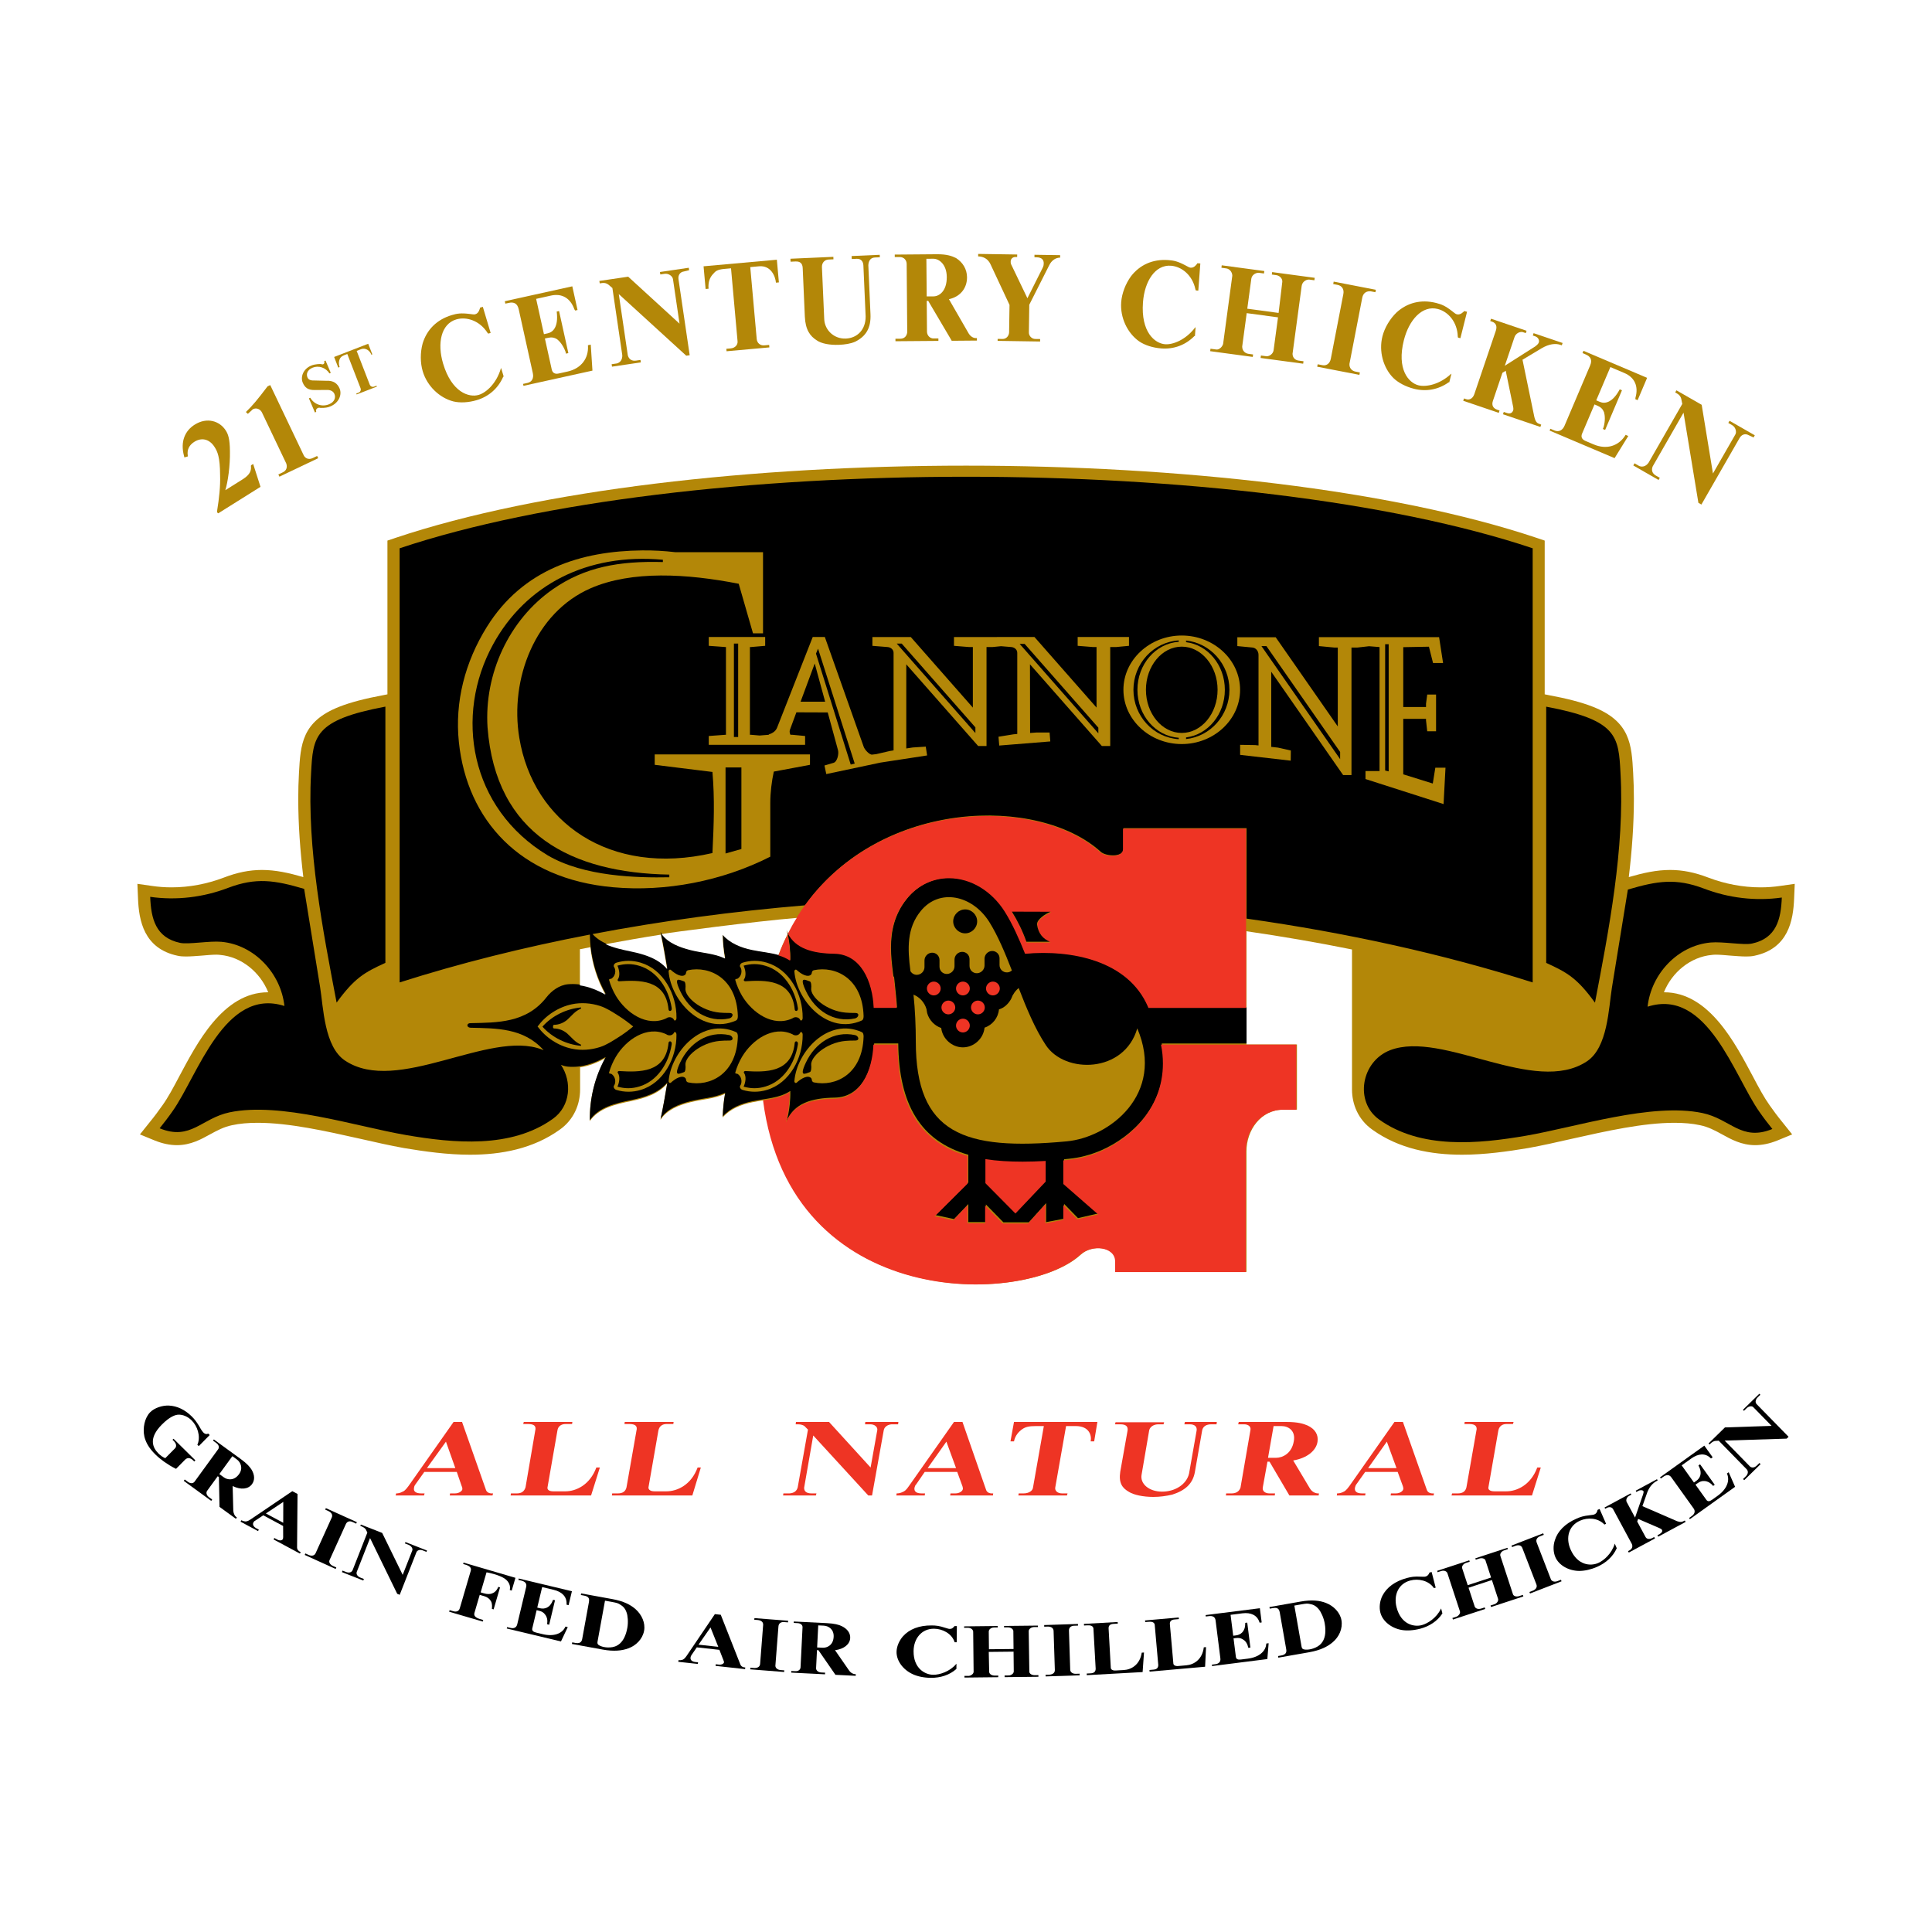 <?xml version="1.0" encoding="utf-8"?>
<!-- Generator: Adobe Illustrator 13.0.0, SVG Export Plug-In . SVG Version: 6.00 Build 14948)  -->
<!DOCTYPE svg PUBLIC "-//W3C//DTD SVG 1.0//EN" "http://www.w3.org/TR/2001/REC-SVG-20010904/DTD/svg10.dtd">
<svg version="1.0" id="Layer_1" xmlns="http://www.w3.org/2000/svg" xmlns:xlink="http://www.w3.org/1999/xlink" x="0px" y="0px"
	 width="192.756px" height="192.756px" viewBox="0 0 192.756 192.756" enable-background="new 0 0 192.756 192.756"
	 xml:space="preserve">
<g>
	<polygon fill-rule="evenodd" clip-rule="evenodd" fill="#FFFFFF" points="0,0 192.756,0 192.756,192.756 0,192.756 0,0 	"/>
	<path fill-rule="evenodd" clip-rule="evenodd" fill="#FFFFFF" d="M189.921,47.616c0-8.632-9.301-15.855-17.58-19.836
		c-26.919-12.86-53.025-14.728-75.963-14.728c-22.936,0-49.043,1.868-75.962,14.728C12.137,31.76,2.834,38.983,2.834,47.616l0,0
		v97.524l0,0c0,8.632,9.302,15.855,17.582,19.836c26.918,12.86,53.026,14.729,75.962,14.729c22.938,0,49.044-1.868,75.963-14.729
		c8.279-3.98,17.58-11.204,17.58-19.836l0,0V47.616L189.921,47.616L189.921,47.616z"/>
	<path fill-rule="evenodd" clip-rule="evenodd" fill="#B38708" d="M124.362,104.208h5.035v6.499h-1.353l0,0
		c-2.234,0-3.683,2.038-3.683,4.16l0,0v12.035h-13.041v-1.062l0,0c0-1.471-2.33-1.736-3.489-0.663
		c-5.555,5.102-28.895,5.668-31.637-15.398c-0.374,0.061-0.749,0.108-1.123,0.192c-1.123,0.229-2.222,0.664-2.971,1.52
		c0.024-0.796,0.097-1.592,0.242-2.363c-1.087,0.519-2.294,0.543-3.466,0.844c-1.147,0.289-2.354,0.76-2.982,1.761
		c0.253-1.157,0.47-2.388,0.676-3.63c-0.881,1.05-2.258,1.472-3.586,1.749c-1.569,0.325-3.236,0.699-4.141,2.002
		c-0.037-2.195,0.506-4.378,1.582-6.295c-0.797,0.446-1.643,0.796-2.548,0.929l0,0v2.206l0,0c0,1.496-0.628,3.015-2.017,4.004
		c-2.681,1.93-5.88,2.509-8.959,2.509c-2.282,0-4.564-0.326-6.593-0.664c-1.34-0.241-2.85-0.579-4.383-0.929
		c-3.441-0.771-7.1-1.591-10.215-1.591c-0.93,0-1.8,0.071-2.56,0.24c-0.821,0.169-1.474,0.519-2.222,0.929
		c-0.833,0.458-1.896,1.061-3.272,1.061c-0.688,0-1.413-0.144-2.198-0.457l0,0l-1.497-0.615l1.014-1.267l0,0
		c0.435-0.53,0.846-1.085,1.244-1.652c0.52-0.723,1.062-1.724,1.69-2.918c1.703-3.171,4.311-8.344,8.827-8.344l0,0h0.025l0,0
		c-0.809-2.002-2.657-3.533-4.794-3.727c-0.096-0.012-0.229-0.024-0.374-0.024c-0.422,0-0.941,0.048-1.509,0.097
		c-0.495,0.036-1.063,0.084-1.534,0.084c-0.253,0-0.555-0.012-0.821-0.073c-3.381-0.711-3.876-3.521-3.96-5.728l0,0l-0.061-1.447
		l1.437,0.205l0,0c0.652,0.097,1.316,0.145,1.968,0.145c1.763,0,3.538-0.337,5.192-0.965c1.377-0.531,2.597-0.771,3.828-0.771
		c1.364,0,2.668,0.289,4.129,0.712c-0.313-2.617-0.506-5.246-0.506-7.827c0-0.856,0.023-1.712,0.072-2.556
		c0.157-2.834,0.278-5.149,4.046-6.621c1.111-0.434,2.535-0.808,4.358-1.146l0,0l0.422-0.084v-14.47v-0.869l0.821-0.277l0,0
		c14.381-4.812,35.694-7.199,56.909-7.199c21.215,0,42.528,2.388,56.909,7.199l0,0l0.821,0.277v0.869v14.47l0.423,0.084l0,0
		c1.823,0.338,3.248,0.712,4.358,1.146c3.768,1.471,3.889,3.787,4.045,6.621c0.049,0.844,0.073,1.7,0.073,2.556
		c0,2.581-0.193,5.209-0.508,7.827c1.462-0.423,2.766-0.712,4.131-0.712c1.23,0,2.45,0.241,3.827,0.771
		c1.654,0.627,3.429,0.965,5.192,0.965c0.651,0,1.316-0.048,1.968-0.145l0,0l1.438-0.205l-0.061,1.447l0,0
		c-0.085,2.207-0.579,5.016-3.961,5.728c-0.266,0.061-0.567,0.073-0.82,0.073c-0.472,0-1.039-0.048-1.534-0.084
		c-0.567-0.048-1.087-0.097-1.509-0.097c-0.146,0-0.278,0.012-0.375,0.024c-2.137,0.193-3.984,1.725-4.794,3.727l0,0h0.024l0,0
		c4.517,0,7.125,5.173,8.826,8.344c0.628,1.194,1.172,2.195,1.691,2.918c0.398,0.567,0.809,1.122,1.244,1.652l0,0l1.014,1.267
		l-1.497,0.615l0,0c-0.785,0.313-1.51,0.457-2.198,0.457c-1.376,0-2.438-0.603-3.271-1.061c-0.749-0.41-1.401-0.76-2.223-0.929
		c-0.76-0.169-1.63-0.24-2.56-0.24c-3.115,0-6.773,0.819-10.215,1.591c-1.533,0.35-3.043,0.688-4.383,0.929
		c-2.029,0.338-4.312,0.664-6.594,0.664c-3.079,0-6.279-0.579-8.96-2.509c-1.388-0.989-2.016-2.508-2.016-4.004l0,0V94.73l0,0
		c-3.454-0.699-6.968-1.302-10.529-1.82l0,0v7.705V104.208L124.362,104.208L124.362,104.208z"/>
	<path fill-rule="evenodd" clip-rule="evenodd" d="M58.853,93.242c0.024,2.074,0.568,4.111,1.583,5.92
		c-1.148-0.64-2.367-1.085-3.768-0.964c-0.87,0.084-1.643,0.663-2.125,1.278c-2.017,2.604-4.927,2.544-7.595,2.604
		c-0.41-0.013-0.435,0.434,0,0.458c2.535,0.06,5.301,0,7.293,2.243c-0.061-0.024-0.121-0.049-0.181-0.073
		c-5.252-2.013-14.418,4.582-19.633,1.109c-2.077-1.374-2.162-5.293-2.488-7.319l0,0l-1.594-9.816l0,0
		c-2.946-0.868-4.793-1.157-7.595-0.096c-2.463,0.94-5.144,1.266-7.765,0.892c0.085,2.159,0.531,4.076,2.995,4.595
		c0.833,0.168,2.922-0.217,4.105-0.109c3.309,0.301,5.941,3.16,6.291,6.403c-5.977-1.917-8.658,6.97-11.157,10.491
		c-0.41,0.591-0.845,1.158-1.292,1.712c3.104,1.267,4.166-1.001,6.979-1.592c5.071-1.061,12.582,1.398,17.617,2.268
		c4.721,0.808,10.469,1.375,14.647-1.628c1.763-1.267,1.92-3.689,0.797-5.379c0.229,0.098,0.459,0.157,0.701,0.182
		c1.4,0.12,2.62-0.325,3.768-0.965c-1.075,1.917-1.619,4.1-1.583,6.295c0.906-1.303,2.572-1.677,4.142-2.002
		c1.329-0.277,2.705-0.699,3.586-1.749c-0.206,1.242-0.422,2.473-0.676,3.631c0.628-1.002,1.835-1.473,2.982-1.762
		c1.171-0.301,2.379-0.325,3.465-0.844c-0.145,0.772-0.217,1.567-0.242,2.363c0.749-0.855,1.848-1.29,2.971-1.52
		c1.292-0.277,2.681-0.289,3.768-1.024c0.012,0.458-0.012,0.928-0.061,1.387c-0.061,0.555-0.157,1.097-0.302,1.64
		c0.713-1.761,2.415-2.327,4.806-2.363c2.657-0.049,3.815-2.786,3.924-5.402l0,0h2.403l0,0c0.06,6.053,2.197,9.744,6.991,11.105l0,0
		v2.762l-3.272,3.256l1.847,0.398l1.425-1.496v1.797h1.75v-1.761l1.751,1.785h2.536l1.727-1.917v1.893l1.787-0.337v-1.483
		l1.389,1.423l2.089-0.482l-3.478-3.039v-2.352l0,0c0.156-0.023,0.313-0.035,0.471-0.048c1.075-0.097,2.173-0.386,3.236-0.844
		c3.091-1.351,6.23-4.365,6.23-8.779c0-0.615-0.061-1.241-0.193-1.881l0,0h8.464v-3.594h-9.744l-0.048-0.12l0,0
		c-1.98-4.606-7.632-5.703-12.256-5.281c-0.592-1.471-1.244-2.955-2.041-4.221c-1.268-2.001-3.345-3.316-5.554-3.316
		c-1.582,0-3.104,0.688-4.214,2.05c-1.269,1.555-1.618,3.28-1.618,4.932c0,0.82,0.097,1.652,0.193,2.459l0,0l0.048,0.375
		l0.072,0.107l0.193,1.857l0,0c0.036,0.386,0.072,0.771,0.096,1.157l0,0h-2.282l0,0c-0.108-2.616-1.267-5.354-3.924-5.401
		c-2.392-0.036-4.093-0.603-4.806-2.364c0.145,0.543,0.241,1.085,0.302,1.64c0.048,0.458,0.073,0.929,0.061,1.387
		c-1.087-0.735-2.476-0.748-3.768-1.025c-1.123-0.229-2.222-0.663-2.971-1.52c0.024,0.796,0.097,1.592,0.242,2.364
		c-1.086-0.518-2.294-0.543-3.465-0.844c-1.147-0.289-2.354-0.759-2.982-1.76c0.254,1.157,0.471,2.388,0.676,3.629
		c-0.882-1.049-2.258-1.471-3.586-1.749c-1.424-0.302-2.934-0.627-3.875-1.676c6.882-1.314,14.006-2.267,21.203-2.87
		c7.667-10.684,23.317-10.937,29.499-5.342c0.495,0.458,2.271,0.591,2.271-0.302l0,0V82.63h12.279v9.02l0,0
		c9.986,1.411,19.646,3.533,28.546,6.367l0,0V54.703l0,0c-14.2-4.751-35.367-7.138-56.523-7.138
		c-21.155,0-42.322,2.387-56.522,7.138l0,0v43.314l0,0C45.884,96.1,52.26,94.508,58.853,93.242L58.853,93.242L58.853,93.242
		L58.853,93.242z"/>
	<path fill-rule="evenodd" clip-rule="evenodd" fill="#EE3424" d="M115.831,104.224c0.133,0.639,0.193,1.267,0.193,1.881
		c0,4.414-3.14,7.428-6.23,8.779c-1.062,0.458-2.162,0.747-3.236,0.844c-0.157,0.012-0.314,0.024-0.471,0.049l0,0v2.351l3.478,3.039
		l-2.089,0.482l-1.389-1.423v1.483l-1.787,0.338v-1.894l-1.728,1.917h-2.535l-1.751-1.785v1.762h-1.75v-1.797l-1.425,1.495
		l-1.848-0.397l3.273-3.257v-2.762l0,0c-4.794-1.362-6.932-5.052-6.992-11.105l0,0h-2.403l0,0c-0.108,2.616-1.268,5.354-3.924,5.402
		c-2.391,0.036-4.094,0.603-4.806,2.363c0.145-0.543,0.241-1.085,0.302-1.64c0.048-0.458,0.072-0.929,0.061-1.387
		c-0.772,0.519-1.703,0.675-2.645,0.832c2.742,21.065,26.083,20.499,31.636,15.399c1.16-1.074,3.489-0.809,3.489,0.662l0,0v1.062
		h13.041v-12.034l0,0c0-2.123,1.449-4.16,3.684-4.16l0,0h1.353v-6.5H115.831L115.831,104.224L115.831,104.224z"/>
	<path fill-rule="evenodd" clip-rule="evenodd" fill="#EE3424" d="M78.594,93.131c0.785,1.496,2.415,1.989,4.649,2.026
		c2.657,0.047,3.816,2.785,3.925,5.402l0,0h2.282l0,0c-0.024-0.387-0.061-0.772-0.097-1.158l0,0l-0.193-1.856l-0.073-0.108
		l-0.049-0.374l0,0c-0.096-0.808-0.193-1.641-0.193-2.46c0-1.651,0.351-3.376,1.618-4.931c1.111-1.363,2.633-2.05,4.214-2.05
		c2.209,0,4.286,1.314,5.555,3.316c0.797,1.266,1.448,2.75,2.04,4.221c4.625-0.423,10.276,0.674,12.257,5.281l0,0l0.048,0.121h9.744
		V82.677h-12.28v2.05l0,0c0,0.893-1.774,0.76-2.27,0.301C103.094,78.987,85.38,79.771,78.594,93.131L78.594,93.131L78.594,93.131
		L78.594,93.131z"/>
	<path fill-rule="evenodd" clip-rule="evenodd" d="M164.381,100.437c0.351-3.244,2.982-6.101,6.291-6.403
		c1.183-0.109,3.272,0.277,4.105,0.108c2.464-0.519,2.91-2.436,2.994-4.594c-2.62,0.374-5.301,0.048-7.765-0.893
		c-2.801-1.061-4.647-0.771-7.594,0.097l0,0l-1.595,9.815l0,0c-0.325,2.025-0.41,5.945-2.487,7.32
		c-5.216,3.473-14.381-3.124-19.634-1.11c-2.897,1.122-3.574,5.137-1.111,6.909c4.179,3.004,9.927,2.437,14.647,1.628
		c5.035-0.867,12.546-3.328,17.617-2.267c2.813,0.592,3.876,2.857,6.979,1.593c-0.447-0.556-0.882-1.122-1.292-1.713
		C173.039,107.406,170.358,98.52,164.381,100.437L164.381,100.437L164.381,100.437L164.381,100.437z"/>
	<path fill-rule="evenodd" clip-rule="evenodd" fill="#B38708" d="M100.298,63.554h2.91l6.194,7.043v-6.042h-0.362l-1.521-0.121
		v-0.88h5.12v0.88l-1.28,0.121h-0.592v9.876h-0.833l-7.173-8.152l0.012,6.85l0.653-0.048h1.291l0.072,0.892l-5.095,0.41l-0.073-0.88
		l1.497-0.241l0.375-0.037v-8.091l0,0c0-0.325-0.278-0.554-0.592-0.579l0,0l-1.026-0.084l-0.857,0.084h-0.592v9.876h-0.833
		l-7.172-8.152v8.393l0.652-0.097l1.292-0.084l0.133,0.88l-4.649,0.712l-5.41,1.146l-0.181-0.856l0.906-0.266l0,0
		c0.375-0.108,0.543-0.892,0.447-1.254l0,0l-1.027-3.774l-3.127-0.012l-0.652,1.761l0,0c-0.048,0.157-0.012,0.35,0.061,0.481l0,0
		h0.181l1.279,0.121v0.88h-3.984h-1.135h-4.492v-0.88l1.667-0.121h0.048v-8.754h-0.048l-1.667-0.121v-0.88h5.627v0.88l-1.413,0.121
		h-0.109v8.754h0.109l0.857,0.073l0.918-0.073v-0.036l0,0c0.423-0.133,0.7-0.35,0.833-0.688l0,0l3.55-9.032h1.207l3.876,10.95l0,0
		c0.097,0.289,0.58,0.82,0.846,0.784l0,0l0.411-0.048l1.352-0.313l0.374-0.06v-9.731l0,0c0-0.325-0.277-0.554-0.591-0.579l0,0
		l-1.522-0.121v-0.88h3.828l6.194,7.043v-6.042h-0.362l-1.521-0.121v-0.88h4.202H100.298L100.298,63.554L100.298,63.554z"/>
	<path fill-rule="evenodd" clip-rule="evenodd" fill="#B38708" d="M76.128,63.187h-1.002l-1.424-4.944l0,0
		c-5.156-1.013-10.662-1.338-14.768,0.446c-5.567,2.424-8.09,9.08-7.124,14.916c1.376,8.417,8.996,13.868,19.271,11.504
		c0.145-2.978,0.229-5.415,0-8.091l0,0l-5.76-0.712v-1.037h15.492v1.037l-3.61,0.676l0,0c-0.206,0.94-0.351,2.098-0.351,3.099l0,0
		v5.39l0,0c-4.829,2.448-10.444,3.521-15.673,3.051c-9.31-0.82-14.575-6.705-15.396-14.471c-0.422-4.039,0.616-8.007,2.79-11.504
		c3.61-5.8,9.466-7.573,15.492-7.633c1.11-0.012,2.221,0.048,3.332,0.181l0,0h8.73V63.187L76.128,63.187L76.128,63.187z"/>
	<path fill-rule="evenodd" clip-rule="evenodd" fill="#B38708" d="M101.633,98.573c0.785,2.026,1.618,4.053,2.705,5.692
		c1.896,2.895,7.837,2.822,9.128-1.664c2.813,6.596-2.813,10.889-7.063,11.274c-10.24,0.953-15.033-0.771-15.033-9.96
		c0-1.544-0.072-3.16-0.229-4.679c0.628,0.253,1.099,0.784,1.292,1.435l0,0l0.072,0.41l0,0c0.193,0.688,0.725,1.254,1.401,1.483
		c0.121,1.061,1.062,1.93,2.161,1.93c1.1,0,2.053-0.869,2.163-1.966c0.796-0.265,1.363-0.989,1.437-1.821
		c0.531-0.156,0.953-0.566,1.22-1.061l0,0l0.145-0.337l0,0c0-0.037,0.049-0.037,0.049-0.073
		C101.223,98.972,101.416,98.755,101.633,98.573L101.633,98.573L101.633,98.573L101.633,98.573z"/>
	<path fill-rule="evenodd" clip-rule="evenodd" fill="#B38708" d="M136.588,64.474l-1.159,0.132h-0.592v12.722h-0.833l-7.173-10.31
		v7.5h0.024l0.652,0.073l1.28,0.289l-0.013,1.013l-5.047-0.579v-1.001l1.497,0.025l0.338,0.036v-9.032l0,0
		c0-0.41-0.277-0.7-0.592-0.736l0,0l-1.521-0.145v-0.88h3.828l6.194,8.898v-7.874h-0.362l-1.521-0.145v-0.892h11.99l0.398,2.581
		h-1.002l-0.41-1.628l-2.561,0.048v5.969h2.271v-0.326l0.121-0.917h0.881v3.666h-0.881l-0.121-1.085v-0.156h-2.271v5.535
		l2.946,0.917l0.254-1.58h1.015l-0.193,3.63l-7.789-2.497V76.93h1.401V64.558L136.588,64.474L136.588,64.474L136.588,64.474z"/>
	<path fill-rule="evenodd" clip-rule="evenodd" d="M66.136,55.847c-7.559-0.688-13.692,2.509-16.94,8.441
		c-3.9,7.115-2.318,16.352,5.434,21.042c3.635,2.146,8.959,2.255,12.147,2.195l0,0v-0.266l0,0
		c-9.708-0.168-17.315-3.955-18.136-14.7c-0.338-5.317,2.125-10.72,6.533-13.782c3.164-2.195,6.557-2.822,10.963-2.702l0,0V55.847
		L66.136,55.847L66.136,55.847z"/>
	<path fill-rule="evenodd" clip-rule="evenodd" fill="#FFFFFF" d="M78.623,93.121c0.265-0.531,0.555-1.049,0.87-1.543
		c-4.299,0.361-12.643,1.459-13.488,1.616c0.652,0.893,1.787,1.314,2.862,1.592c1.171,0.302,2.378,0.325,3.465,0.844
		c-0.145-0.772-0.217-1.568-0.241-2.364c0.749,0.856,1.848,1.29,2.971,1.52c0.869,0.181,1.775,0.253,2.608,0.495
		c0.266-0.712,0.568-1.399,0.906-2.062c-0.036-0.145-0.073-0.29-0.109-0.435C78.514,92.904,78.562,93.013,78.623,93.121
		L78.623,93.121L78.623,93.121L78.623,93.121z"/>
	<path fill-rule="evenodd" clip-rule="evenodd" fill="#B38708" d="M162.955,46.439l0.123-0.214l0.47,0.27l0,0
		c0.324,0.129,0.66,0.038,0.925-0.324l0,0l3.368-5.87l-0.103-0.514l0,0c-0.055-0.203-0.177-0.387-0.39-0.509l0,0l-0.214-0.123
		l0.123-0.213l2.521,1.447l1.124,6.853l2.237-3.899l0,0c0.147-0.257,0.021-0.729-0.322-0.924l0,0l-0.384-0.221l0.123-0.215
		l2.521,1.447l-0.122,0.214l-0.495-0.227l0,0c-0.342-0.196-0.703-0.062-0.899,0.281l0,0l-3.811,6.641l-0.3-0.171l-1.483-8.997
		l-3.074,5.357l0,0c-0.153,0.367-0.062,0.704,0.322,0.925l0,0l0.385,0.22l-0.123,0.215L162.955,46.439L162.955,46.439
		L162.955,46.439z"/>
	<path fill-rule="evenodd" clip-rule="evenodd" fill="#B38708" d="M117.904,63.406c3.201,0,5.82,2.436,5.82,5.415
		s-2.619,5.414-5.82,5.414c-3.202,0-5.82-2.436-5.82-5.414S114.702,63.406,117.904,63.406L117.904,63.406L117.904,63.406
		L117.904,63.406z"/>
	<path fill-rule="evenodd" clip-rule="evenodd" fill="#EE3424" d="M78.129,149.202l0.03-0.205h0.613l0,0
		c0.438-0.029,0.73-0.235,0.818-0.617l0,0l1.021-5.748l-0.351-0.353l0,0c-0.117-0.088-0.35-0.176-0.642-0.176l0,0h-0.233
		l0.029-0.234h3.3l4.146,4.546l0.671-3.754l0,0c0.029-0.294-0.263-0.558-0.701-0.558l0,0h-0.526l0.029-0.234h3.3l-0.03,0.234h-0.642
		l0,0c-0.408,0.029-0.73,0.264-0.788,0.587l0,0l-1.168,6.512h-0.379l-5.489-5.984l-0.905,5.192l0,0
		c-0.029,0.381,0.234,0.587,0.73,0.587l0,0h0.496l-0.058,0.205H78.129L78.129,149.202L78.129,149.202z"/>
	<path fill-rule="evenodd" clip-rule="evenodd" fill="#B38708" d="M120.74,35.037l0.032-0.245l0.586,0.079l0,0
		c0.244,0.033,0.577-0.221,0.672-0.557l0,0l0.917-6.806l0,0c-0.003-0.349-0.256-0.682-0.598-0.728l0,0l-0.489-0.066l0.033-0.245
		l4.248,0.572l-0.033,0.245l-0.536-0.072l0,0c-0.349,0.002-0.682,0.257-0.728,0.6l0,0l-0.402,2.986l3.125,0.421l0.367-3.091l0,0
		c0.039-0.293-0.214-0.626-0.604-0.679l0,0l-0.44-0.06l0.033-0.245l4.248,0.572l-0.033,0.245l-0.536-0.072l0,0
		c-0.349,0.002-0.682,0.256-0.734,0.648l0,0l-0.91,6.756l0,0c0.003,0.349,0.214,0.627,0.604,0.68l0,0l0.489,0.066l-0.033,0.245
		l-4.248-0.572l0.033-0.245l0.585,0.079l0,0c0.3-0.01,0.633-0.264,0.679-0.606l0,0l0.441-3.28l-3.124-0.421l-0.449,3.329l0,0
		c-0.004,0.398,0.256,0.683,0.646,0.735l0,0l0.439,0.059l-0.032,0.246L120.74,35.037L120.74,35.037L120.74,35.037z"/>
	<path fill-rule="evenodd" clip-rule="evenodd" fill="#B38708" d="M90.837,96.896c-0.302-2.279-0.363-4.305,1.026-6.005
		c1.872-2.303,5.144-1.58,6.834,1.085c0.857,1.374,1.569,3.074,2.258,4.847c-0.133,0.121-0.302,0.193-0.482,0.193
		c-0.41,0.013-0.749-0.314-0.749-0.723l0,0v-0.688l0,0c0-0.41-0.338-0.736-0.749-0.724c-0.41,0.012-0.748,0.362-0.748,0.771l0,0
		v0.676l0,0c0,0.41-0.338,0.758-0.749,0.772c-0.41,0.012-0.748-0.314-0.748-0.724l0,0V95.69l0,0c0-0.41-0.338-0.735-0.749-0.723
		c-0.41,0.012-0.749,0.362-0.749,0.771l0,0v0.664l0,0c0,0.41-0.337,0.76-0.749,0.771c-0.41,0.013-0.749-0.312-0.749-0.723l0,0
		v-0.675l0,0c0-0.41-0.338-0.736-0.749-0.724c-0.41,0.013-0.748,0.362-0.748,0.772l0,0v0.664l0,0c0,0.41-0.338,0.76-0.749,0.771
		C91.211,97.27,90.97,97.113,90.837,96.896L90.837,96.896L90.837,96.896L90.837,96.896z"/>
	<path fill-rule="evenodd" clip-rule="evenodd" fill="#B38708" d="M145.985,39.985l0.08-0.233l0.233,0.079l0,0
		c0.28,0.095,0.639-0.044,0.797-0.512l0,0l2.141-6.316l0,0c0.159-0.468,0.005-0.781-0.368-0.907l0,0l-0.187-0.063l0.078-0.234
		l3.547,1.202l-0.079,0.234l-0.326-0.11l0,0c-0.296-0.048-0.672,0.138-0.799,0.512l0,0l-0.967,2.854l3.051-1.94l0,0
		c0.281-0.217,0.313-0.311,0.346-0.404c0.062-0.187-0.045-0.485-0.371-0.595l0,0l-0.233-0.079l0.079-0.234l2.894,0.98l-0.08,0.233
		l-0.14-0.047l0,0c-0.467-0.158-1.106-0.114-1.888,0.351l0,0l-1.893,1.133l1.184,5.721l0,0c0.137,0.516,0.261,0.61,0.588,0.721l0,0
		l0.093,0.031l-0.079,0.234l-3.733-1.265l0.079-0.233l0.327,0.11l0,0c0.326,0.111,0.53-0.029,0.608-0.263
		c0.017-0.047,0.049-0.141-0.013-0.422l0,0l-0.727-3.533l-0.329,0.202l-0.951,2.807l0,0c-0.143,0.421,0.011,0.734,0.431,0.877l0,0
		l0.234,0.079l-0.08,0.234L145.985,39.985L145.985,39.985L145.985,39.985z"/>
	<path fill-rule="evenodd" clip-rule="evenodd" fill="#EE3424" d="M111.24,142.104l0.059-0.205h4.847l-0.059,0.205h-0.525l0,0
		c-0.438,0-0.817,0.234-0.905,0.587l0,0l-0.759,4.429l0,0c-0.176,0.909,0.729,1.701,2.044,1.701c1.284,0,2.424-0.704,2.687-1.789
		l0,0l0.759-4.312l0,0c0.059-0.382-0.205-0.616-0.672-0.616l0,0h-0.555l0.059-0.234h3.183l-0.029,0.234h-0.525l0,0
		c-0.497,0-0.817,0.205-0.905,0.587l0,0l-0.729,4.165l0,0c-0.204,1.173-0.964,1.848-2.249,2.259
		c-0.612,0.146-1.255,0.233-1.897,0.233c-1.022,0-1.956-0.204-2.424-0.498c-0.672-0.381-1.051-0.88-0.876-2.024l0,0l0.73-4.105l0,0
		c0.058-0.411-0.176-0.616-0.701-0.616l0,0H111.24L111.24,142.104L111.24,142.104z"/>
	<path fill-rule="evenodd" clip-rule="evenodd" fill="#B38708" d="M154.604,42.958l0.077-0.182l0.408,0.173l0,0
		c0.408,0.173,0.797,0.017,1.009-0.484l0,0l2.55-6.001l0,0c0.231-0.545,0.057-0.888-0.442-1.101l0,0l-0.317-0.135L157.983,35
		l6.349,2.697l-0.946,2.228l-0.227-0.097l0.013-0.155l0,0c0.328-1.149-0.102-2.029-1.099-2.453l0,0l-1.406-0.597l-1.41,3.319
		l0.363,0.154l0,0c0.498,0.212,1.242,0.098,1.958-1.208l0,0l0.02-0.046l0.227,0.097l-1.681,3.956l-0.227-0.097l0.077-0.182l0,0
		c0.18-0.675,0.127-1.18,0.042-1.485c-0.13-0.323-0.317-0.511-0.681-0.665l0,0l-0.272-0.116l-1.236,2.91l0,0
		c-0.135,0.318-0.03,0.577,0.332,0.731l0,0l0.816,0.346l0,0c1.314,0.559,2.505,0.152,3.169-0.908l0,0l0.02-0.045l0.271,0.115
		l-1.367,2.21L154.604,42.958L154.604,42.958L154.604,42.958z"/>
	<path fill-rule="evenodd" clip-rule="evenodd" fill="#EE3424" d="M39.47,149.202l0.059-0.205l0,0c0.175,0,0.379-0.029,0.583-0.147
		c0.175-0.059,0.321-0.146,0.643-0.587l0,0l4.497-6.394h0.847l2.395,6.805l0,0c0.088,0.205,0.292,0.353,0.701,0.323l0,0
		l-0.058,0.205h-4.264l0.029-0.205h0.497l0,0c0.409,0,0.701-0.235,0.73-0.411c0-0.059,0-0.206-0.059-0.294l0,0l-0.496-1.437h-3.241
		l-0.876,1.231l0,0c-0.087,0.117-0.146,0.234-0.146,0.353c-0.087,0.352,0.176,0.558,0.701,0.558l0,0h0.351l-0.058,0.205H39.47
		L39.47,149.202L39.47,149.202z"/>
	<path fill-rule="evenodd" clip-rule="evenodd" fill="#EE3424" d="M133.373,149.202l0.029-0.205l0,0
		c0.204,0,0.379-0.029,0.613-0.147c0.146-0.059,0.291-0.146,0.613-0.587l0,0l4.496-6.394h0.847l2.395,6.805l0,0
		c0.088,0.205,0.292,0.353,0.7,0.323l0,0l-0.028,0.205h-4.292l0.028-0.205h0.496l0,0c0.409,0,0.701-0.235,0.73-0.411
		c0.029-0.059,0-0.206-0.029-0.294l0,0l-0.525-1.437h-3.241l-0.876,1.231l0,0c-0.087,0.117-0.117,0.234-0.146,0.353
		c-0.058,0.352,0.176,0.558,0.701,0.558l0,0h0.351l-0.029,0.205H133.373L133.373,149.202L133.373,149.202z"/>
	<path fill-rule="evenodd" clip-rule="evenodd" fill="#EE3424" d="M89.429,149.202l0.029-0.205l0,0c0.204,0,0.379-0.029,0.613-0.147
		c0.146-0.059,0.321-0.146,0.613-0.587l0,0l4.496-6.394h0.847l2.366,6.805l0,0c0.087,0.205,0.291,0.353,0.7,0.323l0,0l-0.029,0.205
		h-4.263l0.029-0.205h0.497l0,0c0.409,0,0.7-0.235,0.73-0.411c0.029-0.059,0-0.206-0.03-0.294l0,0l-0.525-1.437h-3.241l-0.847,1.231
		l0,0c-0.117,0.117-0.146,0.234-0.175,0.353c-0.058,0.352,0.175,0.558,0.701,0.558l0,0h0.351l-0.029,0.205H89.429L89.429,149.202
		L89.429,149.202z"/>
	<path fill-rule="evenodd" clip-rule="evenodd" fill="#B38708" d="M63.174,102.414c-0.471,0.386-0.954,0.748-1.474,1.073
		c-0.591,0.374-1.17,0.76-1.835,0.977c-0.905,0.289-1.871,0.362-2.801,0.169c-0.688-0.145-1.34-0.422-1.932-0.808
		c-0.58-0.374-1.086-0.856-1.498-1.411c0.411-0.555,0.918-1.037,1.498-1.411c0.592-0.386,1.244-0.663,1.932-0.808
		c0.93-0.193,1.896-0.12,2.801,0.169c0.665,0.217,1.244,0.603,1.835,0.977C62.22,101.666,62.703,102.028,63.174,102.414
		L63.174,102.414L63.174,102.414L63.174,102.414z"/>
	<path fill-rule="evenodd" clip-rule="evenodd" fill="#EE3424" d="M122.307,149.202l0.029-0.205h0.555l0,0
		c0.438,0,0.759-0.206,0.876-0.587l0,0l0.992-5.749l0,0c0.059-0.323-0.204-0.558-0.642-0.558l0,0h-0.584l0.058-0.234h4.76l0,0
		c1.139,0,1.694,0.176,2.102,0.352c0.76,0.352,1.11,0.939,0.993,1.643c-0.146,0.88-1.051,1.614-2.423,1.848l0,0l1.664,2.787l0,0
		c0.233,0.381,0.584,0.499,0.817,0.499l0,0h0.088l-0.029,0.205h-2.92l-1.985-3.374h-0.204l-0.468,2.582l0,0
		c-0.059,0.352,0.234,0.587,0.672,0.587l0,0h0.555l-0.029,0.205H122.307L122.307,149.202L122.307,149.202z"/>
	<path fill-rule="evenodd" clip-rule="evenodd" fill="#B38708" d="M61.06,36.582l-0.036-0.245l0.536-0.079l0,0
		c0.334-0.1,0.542-0.379,0.525-0.827l0,0l-0.986-6.695l-0.399-0.341l0,0c-0.167-0.125-0.377-0.194-0.621-0.158l0,0l-0.244,0.036
		l-0.036-0.244l2.876-0.424l5.123,4.688l-0.656-4.447l0,0c-0.042-0.294-0.435-0.585-0.825-0.528l0,0l-0.438,0.065l-0.036-0.245
		l2.876-0.424l0.036,0.244l-0.529,0.128l0,0c-0.39,0.057-0.59,0.386-0.532,0.777l0,0l1.116,7.576l-0.341,0.05l-6.733-6.148
		l0.9,6.109l0,0c0.106,0.383,0.387,0.592,0.825,0.527l0,0l0.439-0.065l0.036,0.244L61.06,36.582L61.06,36.582L61.06,36.582z"/>
	<path fill-rule="evenodd" clip-rule="evenodd" fill="#B38708" d="M52.228,38.495l-0.043-0.193l0.434-0.095l0,0
		c0.433-0.095,0.657-0.449,0.541-0.979l0,0l-1.407-6.368l0,0c-0.128-0.578-0.469-0.756-0.999-0.639l0,0l-0.336,0.074l-0.054-0.241
		l6.735-1.488l0.522,2.364l-0.241,0.053L57.3,30.848l0,0c-0.399-1.126-1.26-1.593-2.318-1.36l0,0l-1.491,0.33l0.778,3.521
		l0.384-0.085l0,0c0.529-0.117,1.069-0.641,0.895-2.12l0,0l-0.011-0.048l0.241-0.053l0.927,4.196l-0.241,0.054l-0.042-0.193l0,0
		c-0.246-0.654-0.582-1.035-0.828-1.234c-0.294-0.188-0.556-0.232-0.94-0.146l0,0l-0.289,0.064l0.682,3.087l0,0
		c0.075,0.337,0.31,0.489,0.694,0.403l0,0l0.866-0.19l0,0c1.396-0.308,2.128-1.331,2.055-2.579l0,0l-0.011-0.049l0.289-0.063
		l0.169,2.594L52.228,38.495L52.228,38.495L52.228,38.495z"/>
	<path fill-rule="evenodd" clip-rule="evenodd" fill="#B38708" d="M78.875,26.11l-0.014-0.296l4.283-0.189l0.01,0.247l-0.492,0.022
		l0,0c-0.394,0.018-0.676,0.326-0.657,0.771l0,0l0.229,5.182l0,0c0.048,1.086,0.976,1.984,2.157,1.932
		c1.131-0.049,1.983-0.878,1.974-2.212l0,0l-0.224-5.084l0,0c-0.02-0.444-0.277-0.68-0.67-0.663l0,0l-0.492,0.022l-0.014-0.296
		l2.806-0.124l0.011,0.247L87.29,25.69l0,0c-0.394,0.017-0.629,0.275-0.657,0.771l0,0l0.215,4.885l0,0
		c0.061,1.382-0.446,2.196-1.507,2.737c-0.484,0.219-1.072,0.295-1.614,0.318c-0.935,0.041-1.78-0.12-2.239-0.445
		c-0.659-0.416-1.13-1.039-1.189-2.371l0,0l-0.213-4.837l0,0c-0.021-0.493-0.277-0.68-0.719-0.66l0,0L78.875,26.11L78.875,26.11
		L78.875,26.11z"/>
	<path fill-rule="evenodd" clip-rule="evenodd" fill="#EE3424" d="M61.048,149.202l0.03-0.205h0.583l0,0
		c0.467,0,0.759-0.206,0.847-0.617l0,0l1.021-5.808l0,0c0.029-0.41-0.321-0.498-0.789-0.498l0,0h-0.438l0.029-0.205h4.876
		l-0.029,0.205h-0.671l0,0c-0.409,0-0.73,0.205-0.818,0.646l0,0l-0.993,5.69l0,0c0,0.205,0.175,0.381,0.614,0.381l0,0h1.167l0,0
		c1.11,0,2.481-0.646,3.124-2.376l0,0h0.321l-0.847,2.787H61.048L61.048,149.202L61.048,149.202z"/>
	<path fill-rule="evenodd" clip-rule="evenodd" fill="#EE3424" d="M50.945,149.202l0.029-0.205h0.613l0,0
		c0.438,0,0.73-0.206,0.847-0.617l0,0l0.993-5.808l0,0c0.029-0.41-0.321-0.498-0.789-0.498l0,0h-0.438l0.058-0.205h4.847
		l-0.029,0.205h-0.643l0,0c-0.409,0-0.759,0.205-0.818,0.646l0,0l-0.993,5.69l0,0c-0.029,0.205,0.146,0.381,0.584,0.381l0,0h1.197
		l0,0c1.08,0,2.452-0.646,3.095-2.376l0,0h0.351l-0.876,2.787H50.945L50.945,149.202L50.945,149.202z"/>
	<path fill-rule="evenodd" clip-rule="evenodd" fill="#EE3424" d="M144.818,149.202l0.059-0.205h0.584l0,0
		c0.467,0,0.759-0.206,0.847-0.617l0,0l1.021-5.808l0,0c0-0.41-0.35-0.498-0.787-0.498l0,0h-0.439l0.03-0.205h4.876l-0.059,0.205
		h-0.643l0,0c-0.408,0-0.729,0.205-0.817,0.646l0,0l-0.993,5.69l0,0c-0.028,0.205,0.146,0.381,0.613,0.381l0,0h1.169l0,0
		c1.08,0,2.452-0.646,3.095-2.376l0,0h0.351l-0.877,2.787H144.818L144.818,149.202L144.818,149.202z"/>
	<path fill-rule="evenodd" clip-rule="evenodd" fill="#B38708" d="M144.593,38.148l-0.048-0.012l0,0
		c-1.054,0.753-2.272,0.955-3.468,0.654c-0.812-0.205-1.576-0.602-2.064-1.081c-1.013-1.02-1.463-2.662-1.088-4.147
		c0.217-0.863,0.745-1.748,1.416-2.394c1.055-0.957,2.418-1.326,3.947-0.941c0.524,0.133,0.895,0.277,1.574,0.805
		c0.215,0.156,0.334,0.288,0.478,0.324c0.191,0.048,0.406,0,0.67-0.239l0,0l0.072-0.083l0.286,0.072l-0.664,2.635l-0.238-0.06
		l-0.024-0.108l0,0c-0.044-1.438-0.949-2.481-2-2.747c-1.529-0.385-2.859,1.062-3.379,3.123c-0.725,2.874,0.455,4.241,1.458,4.494
		c0.765,0.192,2.104-0.081,3.23-1.122l0,0l0.06-0.036L144.593,38.148L144.593,38.148L144.593,38.148z"/>
	<path fill-rule="evenodd" clip-rule="evenodd" fill="#EE3424" d="M101.604,149.202l0.029-0.205h0.496l0,0
		c0.526,0,0.905-0.265,0.935-0.587l0,0l1.08-6.131h-0.759l0,0c-0.759,0-1.051,0.088-1.372,0.293c-0.38,0.265-0.73,0.646-0.847,1.232
		l0,0h-0.351l0.351-1.936h8.321l-0.321,1.936h-0.351l0,0c0.117-0.558-0.116-1.525-1.488-1.525l0,0h-0.964l-1.08,6.131l0,0
		c-0.059,0.322,0.233,0.587,0.671,0.587l0,0h0.555l-0.058,0.205H101.604L101.604,149.202L101.604,149.202z"/>
	<path fill-rule="evenodd" clip-rule="evenodd" fill="#B38708" d="M50.254,37.572l-0.047,0.014l0,0
		c-0.52,1.187-1.463,1.984-2.644,2.337c-0.802,0.24-1.662,0.291-2.327,0.128c-1.393-0.357-2.62-1.536-3.059-3.003
		c-0.255-0.853-0.255-1.883-0.01-2.782c0.416-1.361,1.397-2.377,2.908-2.829c0.52-0.156,0.912-0.221,1.766-0.116
		c0.264,0.024,0.434,0.076,0.576,0.034c0.189-0.056,0.349-0.207,0.453-0.548l0,0l0.019-0.109l0.283-0.085l0.779,2.604l-0.236,0.07
		l-0.076-0.08l0,0c-0.774-1.212-2.086-1.645-3.124-1.335c-1.511,0.452-1.913,2.377-1.304,4.412c0.849,2.84,2.563,3.41,3.554,3.114
		c0.755-0.226,1.766-1.147,2.2-2.617l0,0l0.033-0.062L50.254,37.572L50.254,37.572L50.254,37.572z"/>
	<path fill-rule="evenodd" clip-rule="evenodd" d="M34.114,156.85l0.06-0.151l0.399,0.156l0,0c0.274,0.086,0.517,0.027,0.614-0.22
		l0,0l1.463-3.727l-0.157-0.325l0,0c-0.073-0.094-0.222-0.219-0.393-0.285l0,0l-0.152-0.061l0.052-0.133l2.131,0.837l2.046,4.184
		l0.956-2.434l0,0c0.075-0.19-0.086-0.451-0.372-0.563l0,0l-0.362-0.142l0.053-0.134l2.149,0.845l-0.052,0.134l-0.418-0.165l0,0
		c-0.255-0.078-0.505-0.001-0.587,0.209l0,0l-1.665,4.239l-0.248-0.098l-2.711-5.563l-1.33,3.384l0,0
		c-0.071,0.236,0.087,0.451,0.391,0.571l0,0l0.324,0.127l-0.06,0.152L34.114,156.85L34.114,156.85L34.114,156.85z"/>
	<path fill-rule="evenodd" clip-rule="evenodd" d="M144.957,161.581l-0.051-0.154l0.446-0.147l0,0
		c0.169-0.076,0.37-0.313,0.307-0.509l0,0l-1.254-3.823l0,0c-0.089-0.207-0.354-0.292-0.625-0.203l0,0l-0.35,0.115l-0.045-0.137
		l3.204-1.05l0.045,0.136l-0.408,0.133l0,0c-0.246,0.103-0.408,0.328-0.339,0.541l0,0l0.548,1.67l2.33-0.765l-0.566-1.728l0,0
		c-0.077-0.168-0.341-0.254-0.633-0.158l0,0l-0.329,0.108l-0.045-0.136l3.204-1.051l0.045,0.136l-0.407,0.134l0,0
		c-0.247,0.103-0.409,0.328-0.34,0.541l0,0l1.26,3.843l0,0c0.077,0.168,0.322,0.26,0.613,0.165l0,0l0.369-0.121l0.051,0.154
		l-3.224,1.058l-0.051-0.155l0.466-0.152l0,0c0.201-0.109,0.345-0.328,0.281-0.521l0,0l-0.611-1.864l-2.33,0.765l0.616,1.883l0,0
		c0.091,0.207,0.354,0.292,0.666,0.19l0,0l0.329-0.108l0.052,0.155L144.957,161.581L144.957,161.581L144.957,161.581z"/>
	<path fill-rule="evenodd" clip-rule="evenodd" fill="#B38708" d="M89.34,34.045l-0.002-0.247l0.493-0.004l0,0
		c0.394-0.004,0.639-0.252,0.684-0.648l0,0l-0.056-6.817l0,0c-0.003-0.396-0.301-0.689-0.696-0.686l0,0l-0.493,0.004l-0.001-0.247
		l4.188-0.034l0,0c1.034-0.009,1.528,0.185,1.924,0.379c0.693,0.438,1.093,1.127,1.099,1.918c0.009,1.038-0.624,1.931-1.805,2.188
		l0,0l1.899,3.295l0,0c0.251,0.491,0.596,0.587,0.793,0.586l0,0l0.099,0l0.002,0.247L94.956,34l-2.349-3.982l-0.147,0.001
		l0.025,3.062l0,0c0.003,0.395,0.301,0.689,0.646,0.687l0,0l0.492-0.004l0.002,0.247L89.34,34.045L89.34,34.045L89.34,34.045z"/>
	<path fill-rule="evenodd" clip-rule="evenodd" fill="#B38708" d="M99.533,34.008l0.003-0.198l0.492,0.008l0,0
		c0.395,0.005,0.646-0.336,0.651-0.682l0,0l0.041-2.716l-1.909-4.08l0,0c-0.239-0.498-0.679-0.752-1.221-0.76l0,0l0.004-0.247
		l3.893,0.059l-0.005,0.247l-0.147-0.002l0,0c-0.345-0.005-0.496,0.239-0.499,0.438c-0.002,0.098-0.003,0.197,0.044,0.297l0,0
		l1.625,3.384l1.524-3.04l0,0c0.101-0.196,0.103-0.344,0.104-0.443c0.005-0.296-0.139-0.595-0.729-0.604l0,0l-0.197-0.003
		l0.004-0.247l2.562,0.039l-0.004,0.247l0,0c-0.394-0.006-0.841,0.235-1.096,0.774l0,0l-1.981,3.923l-0.041,2.766l0,0
		c-0.006,0.346,0.286,0.646,0.63,0.651l0,0l0.493,0.007l-0.004,0.247L99.533,34.008L99.533,34.008L99.533,34.008z"/>
	<polygon fill-rule="evenodd" clip-rule="evenodd" points="133.705,75.741 133.705,75.024 126.352,64.463 125.856,64.463 
		133.705,75.741 133.705,75.741 	"/>
	<path fill-rule="evenodd" clip-rule="evenodd" fill="#B38708" d="M21.774,51.215l-0.12-0.1l0.021-0.246l0,0
		c0.18-1.104,0.323-2.36,0.284-3.443c-0.004-1.862-0.278-2.391-0.54-2.81c-0.524-0.837-1.314-0.984-2.024-0.539
		c-0.501,0.313-0.746,0.759-0.666,1.35l0,0l0.011,0.11l-0.345,0.099l-0.037-0.151l0,0c-0.385-1.449,0.109-2.517,1.069-3.119
		c1.21-0.759,2.487-0.393,3.116,0.612c0.21,0.335,0.389,0.806,0.397,2.025c0.03,1.439-0.207,3.103-0.46,3.904l0,0l1.711-1.073l0,0
		c0.793-0.497,0.887-0.905,0.843-1.345l0,0l0.016-0.068l0.208-0.131l0.732,2.281L21.774,51.215L21.774,51.215L21.774,51.215z"/>
	<polygon fill-rule="evenodd" clip-rule="evenodd" points="109.582,73.166 109.582,72.6 102.229,64.243 101.733,64.243 
		109.582,73.166 109.582,73.166 	"/>
	<path fill-rule="evenodd" clip-rule="evenodd" fill="#B38708" d="M119.22,33.526l-0.049-0.003l0,0
		c-0.908,0.923-2.075,1.332-3.305,1.24c-0.835-0.062-1.655-0.321-2.219-0.71c-1.174-0.83-1.899-2.37-1.785-3.897
		c0.065-0.887,0.435-1.85,0.984-2.602c0.874-1.124,2.153-1.722,3.726-1.605c0.54,0.041,0.93,0.119,1.69,0.522
		c0.238,0.117,0.379,0.226,0.525,0.237c0.197,0.015,0.4-0.069,0.619-0.351l0,0l0.057-0.094l0.295,0.022l-0.202,2.709l-0.245-0.018
		l-0.042-0.103l0,0c-0.29-1.409-1.361-2.281-2.442-2.362c-1.572-0.117-2.635,1.538-2.792,3.656c-0.22,2.956,1.177,4.1,2.209,4.177
		c0.786,0.059,2.059-0.441,2.989-1.66l0,0l0.052-0.046L119.22,33.526L119.22,33.526L119.22,33.526z"/>
	<polygon fill-rule="evenodd" clip-rule="evenodd" points="97.315,73.135 97.315,72.568 89.962,64.211 89.467,64.211 97.315,73.135 
		97.315,73.135 	"/>
	<path fill-rule="evenodd" clip-rule="evenodd" d="M174.019,147.68l-0.114-0.117l0.307-0.3l0,0c0.19-0.215,0.236-0.46,0.065-0.664
		l0,0l-2.8-2.861l-0.376,0.024l0,0c-0.116,0.028-0.275,0.099-0.422,0.241l0,0l-0.117,0.114l-0.1-0.102l1.636-1.601l4.654-0.154
		l-1.828-1.869l0,0c-0.144-0.146-0.447-0.104-0.666,0.109l0,0l-0.264,0.257l-0.1-0.102l1.636-1.602l0.101,0.103l-0.307,0.3l0,0
		c-0.19,0.215-0.222,0.475-0.064,0.636l0,0l3.185,3.255l-0.189,0.186l-6.186,0.195l2.543,2.599l0,0
		c0.2,0.146,0.446,0.106,0.68-0.123l0,0l0.248-0.242l0.114,0.116L174.019,147.68L174.019,147.68L174.019,147.68z"/>
	<path fill-rule="evenodd" clip-rule="evenodd" d="M162.506,154.9l-0.078-0.145l0.162-0.087l0,0
		c0.216-0.116,0.346-0.349,0.219-0.628l0,0l-1.861-3.452l0,0c-0.136-0.252-0.401-0.271-0.653-0.135l0,0l-0.145,0.077l-0.067-0.126
		l2.608-1.406l0.068,0.125l-0.252,0.137l0,0c-0.18,0.097-0.326,0.385-0.21,0.601l0,0l0.834,1.546l0.798-2.31l0,0
		c0.074-0.25,0.055-0.285,0.036-0.321c-0.059-0.108-0.288-0.146-0.504-0.03l0,0l-0.198,0.107l-0.068-0.127l2.123-1.145l0.067,0.127
		l-0.089,0.048l0,0c-0.36,0.193-0.698,0.516-0.937,1.107l0,0l-0.496,1.405l3.457,1.501l0,0c0.342,0.117,0.469,0.095,0.685-0.021l0,0
		l0.09-0.049l0.078,0.144l-2.734,1.475l-0.078-0.144l0.216-0.116l0,0c0.261-0.164,0.302-0.302,0.234-0.428
		c-0.02-0.036-0.039-0.072-0.225-0.158l0,0l-2.149-0.929l-0.093,0.259l0.833,1.547l0,0c0.117,0.215,0.393,0.252,0.681,0.097l0,0
		l0.18-0.097l0.077,0.144L162.506,154.9L162.506,154.9L162.506,154.9z"/>
	<path fill-rule="evenodd" clip-rule="evenodd" d="M154.265,96.069c2.089,0.953,3.08,1.508,4.866,3.967
		c1.377-7.21,2.971-15.386,2.548-22.886c-0.193-3.69-0.289-5.306-7.414-6.645l0,0V96.069L154.265,96.069L154.265,96.069z"/>
	<path fill-rule="evenodd" clip-rule="evenodd" d="M38.45,96.064V70.5l0,0c-7.124,1.338-7.221,2.954-7.414,6.644
		c-0.422,7.5,1.171,15.676,2.548,22.887C35.371,97.571,36.362,97.017,38.45,96.064L38.45,96.064L38.45,96.064L38.45,96.064z"/>
	<path fill-rule="evenodd" clip-rule="evenodd" fill="#B38708" d="M72.49,35.045l-0.022-0.246l0.441-0.04l0,0
		c0.442-0.04,0.709-0.361,0.678-0.706l0,0l-0.653-7.283l-0.687,0.062l0,0c-0.688,0.062-0.87,0.228-1.093,0.495
		c-0.317,0.326-0.522,0.791-0.461,1.479l0,0l-0.294,0.026l-0.204-2.264l7.312-0.656l0.203,2.263l-0.294,0.027l0,0
		c-0.057-0.64-0.502-1.74-1.68-1.635l0,0l-0.883,0.08l0.645,7.183l0,0c0.036,0.394,0.356,0.663,0.749,0.627l0,0l0.491-0.044
		l0.022,0.246L72.49,35.045L72.49,35.045L72.49,35.045z"/>
	<path fill-rule="evenodd" clip-rule="evenodd" d="M168.602,151.564l-0.083-0.116l0.267-0.19l0,0
		c0.282-0.202,0.387-0.478,0.185-0.76l0,0l-2.224-3.106l0,0c-0.202-0.282-0.48-0.284-0.812-0.046l0,0l-0.232,0.167l-0.084-0.116
		l4.421-3.165l0.833,1.162l-0.167,0.119l-0.063-0.055l0,0c-0.504-0.493-1.2-0.447-1.898,0.053l0,0l-0.964,0.69l1.225,1.71
		l0.249-0.179l0,0c0.35-0.249,0.622-0.746,0.218-1.487l0,0l-0.023-0.033l0.166-0.118l1.463,2.043l-0.166,0.118l-0.061-0.083l0,0
		c-0.3-0.312-0.591-0.404-0.796-0.41c-0.261-0.013-0.446,0.044-0.729,0.246l0,0l-0.167,0.119l1.082,1.512l0,0
		c0.132,0.183,0.307,0.183,0.573-0.008l0,0l0.564-0.405l0,0c0.897-0.643,1.228-1.481,0.933-2.175l0,0l-0.024-0.032l0.184-0.131
		l0.637,1.452L168.602,151.564L168.602,151.564L168.602,151.564z"/>
	<path fill-rule="evenodd" clip-rule="evenodd" fill="#B38708" d="M27.878,47.558l-0.106-0.223l0.445-0.212l0,0
		c0.356-0.169,0.472-0.498,0.346-0.876l0,0l-2.423-5.084l0,0c-0.17-0.357-0.564-0.497-0.875-0.349
		c-0.044,0.021-0.089,0.043-0.157,0.13l0,0l-0.381,0.345l-0.195-0.18l0,0c0.673-0.649,1.191-1.279,2.162-2.563l0,0l0.267-0.127
		l3.337,7.001l0,0c0.149,0.312,0.499,0.474,0.899,0.283l0,0l0.444-0.211l0.106,0.223L27.878,47.558L27.878,47.558L27.878,47.558z"/>
	<path fill-rule="evenodd" clip-rule="evenodd" d="M117.904,64.516c-1.97,0-3.574,1.933-3.574,4.305s1.604,4.305,3.574,4.305
		s3.574-1.933,3.574-4.305S119.874,64.516,117.904,64.516L117.904,64.516L117.904,64.516L117.904,64.516z"/>
	<path fill-rule="evenodd" clip-rule="evenodd" d="M18.333,147.743l0.096-0.132l0.314,0.229l0,0
		c0.248,0.181,0.498,0.186,0.658-0.001l0,0l2.367-3.254l0,0c0.132-0.182,0.063-0.435-0.186-0.614l0,0l-0.33-0.241l0.084-0.115
		l2.677,1.947l0,0c0.645,0.47,0.915,0.793,1.091,1.072c0.318,0.535,0.327,1.046,0.038,1.441c-0.36,0.496-1.091,0.597-1.93,0.188l0,0
		l0.064,2.446l0,0c0.026,0.348,0.176,0.558,0.292,0.642l0,0l0.066,0.049l-0.096,0.132l-1.636-1.19l-0.062-2.975l-0.116-0.084
		l-1.057,1.454l0,0c-0.145,0.198-0.042,0.475,0.189,0.643l0,0l0.314,0.229l-0.096,0.132L18.333,147.743L18.333,147.743
		L18.333,147.743z"/>
	<path fill-rule="evenodd" clip-rule="evenodd" d="M127.539,165.385l-0.028-0.161l0.302-0.053l0,0
		c0.403-0.071,0.58-0.247,0.516-0.609l0,0l-0.646-3.682l0,0c-0.074-0.422-0.277-0.512-0.7-0.437l0,0l-0.302,0.053l-0.028-0.16
		l3.12-0.549l0,0c1.127-0.198,1.892-0.104,2.516,0.138c0.778,0.299,1.412,0.955,1.547,1.719c0.148,0.846-0.244,1.682-0.878,2.208
		c-0.487,0.418-1.21,0.794-2.337,0.992l0,0L127.539,165.385L127.539,165.385L127.539,165.385z"/>
	<path fill-rule="evenodd" clip-rule="evenodd" d="M57.059,164.018l0.03-0.16l0.302,0.055l0,0c0.402,0.073,0.628-0.03,0.695-0.393
		l0,0l0.671-3.677l0,0c0.077-0.422-0.082-0.575-0.504-0.652l0,0l-0.301-0.056l0.029-0.16l3.117,0.568l0,0
		c1.125,0.206,1.809,0.56,2.31,1.003c0.627,0.551,0.994,1.386,0.854,2.149c-0.154,0.844-0.812,1.492-1.589,1.766
		c-0.602,0.223-1.41,0.324-2.536,0.118l0,0L57.059,164.018L57.059,164.018L57.059,164.018z"/>
	<path fill-rule="evenodd" clip-rule="evenodd" d="M96.224,167.371l-0.002-0.164l0.47-0.005l0,0
		c0.184-0.021,0.427-0.188,0.446-0.393l0,0l-0.043-4.023l0,0c-0.022-0.225-0.25-0.386-0.535-0.383l0,0l-0.368,0.004l-0.002-0.143
		l3.352-0.036l0.001,0.144l-0.408,0.004l0,0c-0.266,0.023-0.488,0.188-0.486,0.414l0,0l0.019,1.756l2.453-0.026l-0.02-1.817l0,0
		c-0.043-0.184-0.249-0.345-0.576-0.341l0,0l-0.348,0.004l-0.001-0.144l3.372-0.036l0.001,0.144l-0.408,0.004l0,0
		c-0.266,0.023-0.509,0.189-0.507,0.414l0,0l0.063,4.043l0,0c0.003,0.185,0.229,0.346,0.535,0.343l0,0l0.368-0.005l0.002,0.164
		l-3.372,0.036l-0.002-0.164l0.47-0.005l0,0c0.245-0.043,0.447-0.209,0.445-0.413l0,0l-0.021-1.961l-2.474,0.026l0.042,1.981l0,0
		c0.002,0.225,0.249,0.386,0.576,0.382l0,0l0.327-0.004l0.002,0.164L96.224,167.371L96.224,167.371L96.224,167.371z"/>
	<path fill-rule="evenodd" clip-rule="evenodd" fill="#B38708" d="M86.161,101.368c0,0.181-0.024,0.386-0.205,0.458
		c-3.345,1.472-6.472-1.965-6.702-4.908c-0.011-0.12,0.121-0.241,0.23-0.144c0.459,0.421,1.135,0.807,1.461,0.434
		c0.037-0.061,0.048-0.133,0.06-0.205c0.013-0.096,0.097-0.181,0.193-0.205C83.36,96.34,86.053,97.617,86.161,101.368
		L86.161,101.368L86.161,101.368L86.161,101.368z"/>
	<path fill-rule="evenodd" clip-rule="evenodd" fill="#B38708" d="M73.615,101.368c0,0.181-0.024,0.386-0.205,0.458
		c-3.345,1.472-6.473-1.965-6.703-4.908c-0.011-0.12,0.121-0.241,0.23-0.144c0.459,0.421,1.135,0.807,1.461,0.434
		c0.037-0.061,0.048-0.133,0.06-0.205c0.013-0.096,0.097-0.181,0.193-0.205C70.814,96.34,73.507,97.617,73.615,101.368
		L73.615,101.368L73.615,101.368L73.615,101.368z"/>
	<path fill-rule="evenodd" clip-rule="evenodd" fill="#B38708" d="M86.161,103.42c-0.108,3.751-2.801,5.028-4.963,4.57
		c-0.097-0.024-0.181-0.108-0.193-0.205c-0.012-0.072-0.023-0.145-0.06-0.205c-0.326-0.374-1.002,0.013-1.461,0.435
		c-0.109,0.097-0.241-0.024-0.23-0.146c0.23-2.941,3.357-6.378,6.702-4.907C86.137,103.034,86.161,103.239,86.161,103.42
		L86.161,103.42L86.161,103.42L86.161,103.42z"/>
	<path fill-rule="evenodd" clip-rule="evenodd" fill="#B38708" d="M73.615,103.42c-0.108,3.751-2.801,5.028-4.963,4.57
		c-0.097-0.024-0.181-0.108-0.193-0.205c-0.012-0.072-0.023-0.145-0.06-0.205c-0.326-0.374-1.002,0.013-1.461,0.435
		c-0.109,0.097-0.241-0.024-0.23-0.146c0.23-2.941,3.357-6.378,6.703-4.907C73.591,103.034,73.615,103.239,73.615,103.42
		L73.615,103.42L73.615,103.42L73.615,103.42z"/>
	<path fill-rule="evenodd" clip-rule="evenodd" d="M16.488,145.485l0.976-0.988l0,0c0.172-0.174,0.141-0.463-0.121-0.722
		c-0.044-0.043-0.087-0.086-0.131-0.129l0,0l0.101-0.102l2.181,2.154l-0.115,0.116l-0.131-0.13l0,0
		c-0.232-0.229-0.536-0.3-0.78-0.053l0,0l-0.904,0.916l-0.116-0.058l0,0c-0.71-0.357-1.451-0.887-1.945-1.376
		c-0.654-0.646-0.947-1.193-1.095-1.771c-0.193-0.88,0.031-1.893,0.576-2.444c0.417-0.423,1.21-0.701,1.889-0.662
		c0.794,0.039,1.577,0.41,2.246,1.07c0.291,0.288,0.466,0.519,0.743,0.964c0.029,0.059,0.263,0.49,0.438,0.662
		c0.146,0.144,0.304,0.187,0.478,0.099l0,0l0.145,0.144l-1.091,1.104l-0.146-0.144l0.043-0.072l0,0
		c0.298-0.797-0.041-1.791-0.608-2.352c-0.393-0.388-0.885-0.588-1.333-0.57c-0.274,0.016-0.823,0.163-1.655,1.007
		c-1.32,1.337-0.924,2.273-0.313,2.877C15.994,145.199,16.241,145.386,16.488,145.485L16.488,145.485L16.488,145.485L16.488,145.485
		z"/>
	<path fill-rule="evenodd" clip-rule="evenodd" d="M50.56,162.475l0.033-0.139l0.338,0.081l0,0c0.337,0.08,0.594-0.025,0.675-0.364
		l0,0l0.889-3.715l0,0c0.081-0.337-0.08-0.544-0.498-0.644l0,0l-0.278-0.066l0.033-0.139l5.308,1.269l-0.333,1.391l-0.199-0.048
		l0-0.084l0,0c0.022-0.709-0.449-1.199-1.284-1.399l0,0l-1.153-0.275l-0.489,2.047l0.278,0.066l0,0
		c0.438,0.104,0.991-0.016,1.286-0.807l0,0l0.009-0.039l0.199,0.048l-0.584,2.442l-0.199-0.047l0.004-0.104l0,0
		c0.06-0.426-0.082-0.712-0.212-0.869c-0.161-0.207-0.306-0.305-0.644-0.386l0,0l-0.199-0.047l-0.432,1.808l0,0
		c-0.053,0.219,0.063,0.351,0.381,0.428l0,0l0.676,0.161l0,0c1.073,0.257,1.922-0.044,2.233-0.726l0,0l0.029-0.035l0.219,0.052
		l-0.679,1.434L50.56,162.475L50.56,162.475L50.56,162.475z"/>
	<path fill-rule="evenodd" clip-rule="evenodd" fill="#B38708" d="M67.25,103.026c0.048-0.133,0.241-0.048,0.241,0.205
		c0.024,2.352-1.304,4.835-3.574,5.511c-0.785,0.241-1.63,0.241-2.416,0c-0.157-0.036-0.302-0.205-0.265-0.386
		c0.29-0.387,0.145-1.037-0.302-1.242c-0.024,0.013-0.048,0.013-0.073,0.013c-0.048-0.013-0.097-0.049-0.097-0.109
		c0.157-0.555,0.386-1.085,0.676-1.579c1.026-1.725,3.115-3.147,5.023-2.256C66.718,103.376,67.105,103.328,67.25,103.026
		L67.25,103.026L67.25,103.026L67.25,103.026z"/>
	<path fill-rule="evenodd" clip-rule="evenodd" d="M44.812,160.802l0.046-0.157l0.353,0.104l0,0
		c0.313,0.092,0.569,0.019,0.662-0.295l0,0l1.097-3.744l0,0c0.092-0.313-0.154-0.492-0.526-0.602l0,0l-0.236-0.068l0.041-0.138
		l5.178,1.518l-0.373,1.273l-0.196-0.058l0.011-0.039l0,0c0.055-0.261-0.013-0.536-0.164-0.75c-0.178-0.265-0.505-0.531-1.387-0.79
		c-0.451-0.132-0.594-0.152-0.776-0.185l0,0l-0.586,2l0.294,0.086l0,0c0.393,0.114,0.611,0.094,0.822,0.028
		c0.237-0.08,0.482-0.264,0.642-0.664l0,0l0.177,0.052l-0.643,2.195l-0.177-0.052l0.012-0.039l0,0
		c0.036-0.415-0.036-0.606-0.091-0.708c-0.139-0.253-0.365-0.426-0.659-0.512c-0.079-0.023-0.138-0.04-0.216-0.063l0,0l-0.255-0.075
		l-0.528,1.804l0,0c-0.074,0.255,0.075,0.469,0.546,0.606l0,0l0.334,0.099l-0.046,0.156L44.812,160.802L44.812,160.802
		L44.812,160.802z"/>
	<path fill-rule="evenodd" clip-rule="evenodd" fill="#B38708" d="M79.84,101.759c-0.145-0.301-0.531-0.35-0.785-0.156
		c-1.908,0.893-3.997-0.53-5.023-2.255c-0.29-0.494-0.519-1.025-0.676-1.58c0-0.061,0.048-0.097,0.096-0.108
		c0.025,0,0.049,0,0.073,0.012c0.447-0.204,0.592-0.855,0.302-1.241c-0.037-0.181,0.108-0.35,0.265-0.386
		c0.785-0.241,1.63-0.241,2.415,0c2.271,0.675,3.599,3.159,3.574,5.511C80.081,101.808,79.888,101.892,79.84,101.759L79.84,101.759
		L79.84,101.759L79.84,101.759z"/>
	<path fill-rule="evenodd" clip-rule="evenodd" fill="#B38708" d="M67.25,101.759c-0.145-0.301-0.532-0.35-0.785-0.156
		c-1.908,0.893-3.997-0.53-5.023-2.255c-0.29-0.494-0.519-1.025-0.676-1.58c0-0.061,0.048-0.097,0.097-0.108
		c0.024,0,0.048,0,0.073,0.012c0.447-0.204,0.592-0.855,0.302-1.241c-0.037-0.181,0.108-0.35,0.265-0.386
		c0.785-0.241,1.63-0.241,2.416,0c2.27,0.675,3.598,3.159,3.574,5.511C67.491,101.808,67.298,101.892,67.25,101.759L67.25,101.759
		L67.25,101.759L67.25,101.759z"/>
	<path fill-rule="evenodd" clip-rule="evenodd" fill="#B38708" d="M79.84,103.026c0.048-0.133,0.241-0.048,0.241,0.205
		c0.025,2.352-1.304,4.835-3.574,5.511c-0.785,0.241-1.63,0.241-2.415,0c-0.157-0.036-0.302-0.205-0.265-0.386
		c0.29-0.387,0.145-1.037-0.302-1.242c-0.024,0.013-0.048,0.013-0.073,0.013c-0.048-0.013-0.096-0.049-0.096-0.109
		c0.157-0.555,0.386-1.085,0.676-1.579c1.026-1.725,3.115-3.147,5.023-2.256C79.309,103.376,79.695,103.328,79.84,103.026
		L79.84,103.026L79.84,103.026L79.84,103.026z"/>
	<path fill-rule="evenodd" clip-rule="evenodd" d="M67.674,165.799l0.018-0.162l0,0c0.122,0.013,0.246,0.006,0.395-0.039
		c0.108-0.05,0.217-0.1,0.413-0.387l0,0l2.822-4.169l0.589,0.063l1.963,4.982l0,0c0.065,0.151,0.217,0.271,0.482,0.279l0,0
		l-0.018,0.162l-2.946-0.322l0.018-0.163l0.325,0.035l0,0c0.285,0.032,0.485-0.11,0.499-0.232c0.004-0.04-0.025-0.146-0.059-0.212
		l0,0l-0.401-1.03l-2.255-0.247l-0.538,0.783l0,0c-0.05,0.077-0.079,0.155-0.088,0.237c-0.026,0.244,0.141,0.405,0.506,0.446l0,0
		l0.244,0.026l-0.018,0.162L67.674,165.799L67.674,165.799L67.674,165.799z"/>
	<path fill-rule="evenodd" clip-rule="evenodd" d="M161.303,154.464l-0.011,0.027l0,0c-0.362,0.804-1.063,1.445-1.943,1.83
		c-0.618,0.271-1.247,0.412-1.806,0.411c-1.033-0.017-2.003-0.55-2.363-1.373c-0.213-0.487-0.244-1.12-0.05-1.695
		c0.265-0.874,1-1.642,2.142-2.141c0.412-0.181,0.683-0.277,1.363-0.353c0.167-0.027,0.322-0.028,0.435-0.078
		c0.131-0.058,0.245-0.152,0.303-0.377l0,0l0.013-0.073l0.206-0.09l0.647,1.479l-0.169,0.073l-0.043-0.048l0,0
		c-0.627-0.617-1.613-0.677-2.38-0.341c-1.161,0.508-1.453,1.729-0.954,2.869c0.704,1.609,2.009,1.686,2.758,1.357
		c0.581-0.254,1.349-0.946,1.645-1.901l0,0l0.003-0.046L161.303,154.464L161.303,154.464L161.303,154.464z"/>
	<path fill-rule="evenodd" clip-rule="evenodd" d="M143.909,160.971l-0.015,0.024l0,0c-0.483,0.738-1.276,1.262-2.206,1.504
		c-0.652,0.17-1.316,0.216-1.848,0.122c-1.019-0.179-1.893-0.858-2.119-1.729c-0.134-0.515-0.065-1.144,0.198-1.677
		c0.418-0.826,1.265-1.469,2.471-1.782c0.416-0.108,0.718-0.166,1.382-0.128c0.169-0.002,0.323,0.021,0.441-0.009
		c0.159-0.042,0.267-0.112,0.379-0.331l0,0l0.024-0.07l0.218-0.057l0.405,1.562l-0.178,0.046l-0.035-0.054l0,0
		c-0.522-0.709-1.506-0.917-2.316-0.706c-1.206,0.313-1.687,1.473-1.373,2.679c0.442,1.7,1.72,1.98,2.511,1.774
		c0.594-0.155,1.48-0.724,1.903-1.614l0,0l0.029-0.051L143.909,160.971L143.909,160.971L143.909,160.971z"/>
	<path fill-rule="evenodd" clip-rule="evenodd" d="M120.927,166.224l-0.018-0.142l0.345-0.044l0,0
		c0.345-0.044,0.547-0.233,0.504-0.578l0,0l-0.479-3.79l0,0c-0.044-0.344-0.268-0.48-0.693-0.426l0,0l-0.283,0.035l-0.019-0.143
		l5.414-0.683l0.18,1.418l-0.203,0.025l-0.031-0.078l0,0c-0.229-0.671-0.842-0.964-1.693-0.857l0,0l-1.177,0.149l0.264,2.087
		l0.284-0.035l0,0c0.446-0.057,0.922-0.364,0.918-1.208l0,0l-0.005-0.04l0.203-0.026l0.315,2.493l-0.203,0.025l-0.033-0.099l0,0
		c-0.094-0.42-0.328-0.638-0.506-0.739c-0.223-0.137-0.393-0.177-0.737-0.134l0,0l-0.203,0.026l0.233,1.844l0,0
		c0.028,0.223,0.183,0.307,0.508,0.265l0,0l0.688-0.086l0,0c1.095-0.139,1.784-0.72,1.834-1.467l0,0l0.015-0.044l0.224-0.027
		l-0.13,1.58L120.927,166.224L120.927,166.224L120.927,166.224z"/>
	<path fill-rule="evenodd" clip-rule="evenodd" d="M78.944,166.877l0.008-0.163l0.388,0.02l0,0c0.285,0.014,0.497-0.119,0.529-0.362
		l0,0l0.2-4.019l0,0c0.011-0.225-0.185-0.398-0.491-0.413l0,0l-0.388-0.02l0.007-0.143l3.287,0.163l0,0
		c0.796,0.04,1.22,0.163,1.499,0.3c0.56,0.273,0.866,0.697,0.841,1.188c-0.03,0.611-0.606,1.095-1.513,1.213l0,0l1.394,2.012l0,0
		c0.19,0.275,0.431,0.369,0.595,0.377l0,0l0.082,0.005l-0.008,0.162l-2.021-0.1l-1.699-2.457l-0.143-0.007l-0.089,1.795l0,0
		c-0.012,0.245,0.225,0.42,0.511,0.435l0,0l0.388,0.019l-0.009,0.164L78.944,166.877L78.944,166.877L78.944,166.877z"/>
	<path fill-rule="evenodd" clip-rule="evenodd" d="M114.695,166.778l-0.014-0.162l0.407-0.037l0,0
		c0.306-0.026,0.479-0.164,0.472-0.471l0,0l-0.356-4.029l0,0c-0.063-0.261-0.334-0.299-0.639-0.271l0,0l-0.306,0.027l-0.015-0.163
		l3.359-0.297l0.015,0.163l-0.448,0.039l0,0c-0.285,0.025-0.478,0.165-0.451,0.471l0,0l0.35,3.947l0,0
		c0.032,0.141,0.186,0.25,0.49,0.224l0,0l0.814-0.072l0,0c0.754-0.067,1.59-0.592,1.73-1.794l0,0l0.224-0.02l-0.095,1.957
		L114.695,166.778L114.695,166.778L114.695,166.778z"/>
	<path fill-rule="evenodd" clip-rule="evenodd" fill="#FFFFFF" d="M60.414,94.202c0.785,0.361,1.69,0.555,2.56,0.736
		c1.329,0.277,2.705,0.699,3.586,1.748c-0.193-1.17-0.398-2.339-0.628-3.437C64.073,93.539,62.237,93.864,60.414,94.202
		L60.414,94.202L60.414,94.202L60.414,94.202z"/>
	<path fill-rule="evenodd" clip-rule="evenodd" fill="#B38708" d="M131.418,36.586l0.047-0.243l0.484,0.093l0,0
		c0.387,0.075,0.733-0.159,0.827-0.644l0,0l1.25-6.451l0,0c0.094-0.485-0.141-0.832-0.575-0.917l0,0l-0.436-0.084l0.047-0.243
		l4.209,0.815l-0.048,0.243l-0.483-0.094l0,0c-0.396-0.027-0.733,0.16-0.828,0.645l0,0l-1.277,6.597l0,0
		c-0.027,0.396,0.217,0.695,0.604,0.771l0,0l0.436,0.084l-0.048,0.242L131.418,36.586L131.418,36.586L131.418,36.586z"/>
	<path fill-rule="evenodd" clip-rule="evenodd" d="M24,151.819l0.077-0.144l0,0c0.126,0.067,0.244,0.107,0.398,0.121
		c0.12-0.006,0.239-0.011,0.528-0.204l0,0l4.16-2.818l0.522,0.279l-0.046,5.355l0,0c0.004,0.164,0.1,0.332,0.362,0.449l0,0
		l-0.078,0.144l-2.628-1.412l0.077-0.144l0.306,0.164l0,0c0.252,0.136,0.473,0.069,0.531-0.039c0.02-0.035,0.05-0.136,0.043-0.208
		l0,0l-0.004-1.116l-1.98-1.064l-0.792,0.525l0,0c-0.093,0.043-0.149,0.105-0.188,0.177c-0.116,0.217-0.004,0.439,0.32,0.613l0,0
		l0.216,0.115l-0.078,0.145L24,151.819L24,151.819L24,151.819z"/>
	<path fill-rule="evenodd" clip-rule="evenodd" d="M108.431,167.132l-0.01-0.163l0.408-0.022l0,0
		c0.307-0.018,0.483-0.15,0.486-0.457l0,0l-0.225-4.037l0,0c-0.056-0.264-0.324-0.31-0.631-0.293l0,0l-0.306,0.018l-0.009-0.163
		l3.367-0.188l0.009,0.164l-0.449,0.024l0,0c-0.285,0.016-0.482,0.149-0.466,0.456l0,0l0.221,3.956l0,0
		c0.028,0.142,0.178,0.256,0.484,0.239l0,0l0.815-0.046l0,0c0.756-0.042,1.608-0.54,1.787-1.736l0,0l0.225-0.012l-0.138,1.95
		L108.431,167.132L108.431,167.132L108.431,167.132z"/>
	<path fill-rule="evenodd" clip-rule="evenodd" d="M95.421,166.506l-0.021,0.021l0,0c-0.66,0.585-1.563,0.882-2.543,0.871
		c-0.654-0.006-1.307-0.136-1.795-0.365c-0.957-0.439-1.622-1.324-1.613-2.223c0.006-0.531,0.257-1.121,0.65-1.566
		c0.621-0.688,1.585-1.086,2.853-1.073c0.429,0.005,0.736,0.028,1.367,0.239c0.163,0.043,0.306,0.105,0.429,0.106
		c0.163,0.001,0.286-0.038,0.432-0.221l0,0l0.062-0.061l0.225,0.003l-0.017,1.613l-0.205-0.002l-0.019-0.062l0,0
		c-0.299-0.821-1.193-1.279-2.031-1.288c-1.247-0.013-2.034,0.98-2.047,2.226c-0.018,1.757,1.162,2.361,1.958,2.37
		c0.634,0.006,1.638-0.311,2.279-1.06l0,0l0.042-0.04L95.421,166.506L95.421,166.506L95.421,166.506z"/>
	<path fill-rule="evenodd" clip-rule="evenodd" fill="#EE3424" d="M98.314,115.646c1.147,0.181,2.392,0.253,3.708,0.253
		c0.735,0,1.509-0.023,2.306-0.072l0,0v2.062l-3.019,3.184l-2.995-3.027V115.646L98.314,115.646L98.314,115.646z"/>
	<path fill-rule="evenodd" clip-rule="evenodd" d="M79.288,104.061c-0.29,3.003-2.935,2.919-4.939,2.798
		c-0.096,0-0.181,0.097-0.12,0.182c0.242,0.35,0.169,0.916-0.037,1.374c0.35,0.097,0.713,0.157,1.075,0.157
		c0.374,0,0.749-0.061,1.099-0.169c1.775-0.519,2.935-2.279,3.236-4.185C79.674,103.832,79.3,103.808,79.288,104.061L79.288,104.061
		L79.288,104.061L79.288,104.061z"/>
	<path fill-rule="evenodd" clip-rule="evenodd" d="M79.288,100.698c0.012,0.254,0.386,0.229,0.313-0.156
		c-0.302-1.905-1.461-3.666-3.236-4.184c-0.35-0.109-0.725-0.169-1.099-0.169c-0.362,0-0.725,0.06-1.075,0.156
		c0.206,0.458,0.278,1.026,0.037,1.375c-0.061,0.085,0.024,0.182,0.12,0.182C76.354,97.78,78.998,97.695,79.288,100.698
		L79.288,100.698L79.288,100.698L79.288,100.698z"/>
	<path fill-rule="evenodd" clip-rule="evenodd" d="M66.698,104.061c-0.29,3.003-2.935,2.919-4.939,2.798
		c-0.096,0-0.181,0.097-0.12,0.182c0.242,0.35,0.169,0.916-0.037,1.374c0.35,0.097,0.713,0.157,1.075,0.157
		c0.374,0,0.749-0.061,1.099-0.169c1.775-0.519,2.935-2.279,3.236-4.185C67.084,103.832,66.71,103.808,66.698,104.061
		L66.698,104.061L66.698,104.061L66.698,104.061z"/>
	<path fill-rule="evenodd" clip-rule="evenodd" d="M66.698,100.698c0.012,0.254,0.386,0.229,0.313-0.156
		c-0.302-1.905-1.461-3.666-3.236-4.184c-0.35-0.109-0.725-0.169-1.099-0.169c-0.362,0-0.725,0.06-1.075,0.156
		c0.206,0.458,0.278,1.026,0.037,1.375c-0.061,0.085,0.024,0.182,0.12,0.182C63.764,97.78,66.408,97.695,66.698,100.698
		L66.698,100.698L66.698,100.698L66.698,100.698z"/>
	<path fill-rule="evenodd" clip-rule="evenodd" d="M80.405,98.87c0.918,1.954,2.789,3.195,4.902,2.737
		c0.338-0.072,0.52-0.543,0.024-0.543c-0.398,0-0.712-0.012-0.978-0.036c-1.896-0.169-3.538-1.591-3.417-2.448
		c0.024-0.144,0.012-0.614-0.133-0.663C80.393,97.797,79.668,97.303,80.405,98.87L80.405,98.87L80.405,98.87L80.405,98.87z"/>
	<path fill-rule="evenodd" clip-rule="evenodd" d="M80.405,106.009c-0.737,1.568-0.012,1.073,0.398,0.953
		c0.145-0.049,0.157-0.519,0.133-0.664c-0.121-0.855,1.521-2.278,3.417-2.447c0.266-0.024,0.58-0.036,0.978-0.036
		c0.496,0,0.314-0.471-0.024-0.543C83.194,102.813,81.323,104.056,80.405,106.009L80.405,106.009L80.405,106.009L80.405,106.009z"/>
	<path fill-rule="evenodd" clip-rule="evenodd" d="M67.859,98.87c0.918,1.954,2.789,3.195,4.902,2.737
		c0.338-0.072,0.52-0.543,0.024-0.543c-0.399,0-0.712-0.012-0.979-0.036c-1.896-0.169-3.538-1.591-3.417-2.448
		c0.024-0.144,0.012-0.614-0.132-0.663C67.847,97.797,67.122,97.303,67.859,98.87L67.859,98.87L67.859,98.87L67.859,98.87z"/>
	<path fill-rule="evenodd" clip-rule="evenodd" d="M67.859,106.009c-0.737,1.568-0.012,1.073,0.399,0.953
		c0.145-0.049,0.156-0.519,0.132-0.664c-0.121-0.855,1.521-2.278,3.417-2.447c0.266-0.024,0.58-0.036,0.979-0.036
		c0.495,0,0.313-0.471-0.024-0.543C70.648,102.813,68.777,104.056,67.859,106.009L67.859,106.009L67.859,106.009L67.859,106.009z"/>
	<path fill-rule="evenodd" clip-rule="evenodd" d="M30.4,155.135l0.067-0.148l0.372,0.169l0,0c0.27,0.1,0.533,0.062,0.651-0.198l0,0
		l1.609-3.554l0,0c0.118-0.261-0.019-0.503-0.355-0.654l0,0l-0.297-0.136l0.067-0.148l3.091,1.4l-0.068,0.148l-0.373-0.169l0,0
		c-0.278-0.126-0.532-0.062-0.659,0.218l0,0l-1.626,3.591l0,0c-0.093,0.204,0.045,0.446,0.342,0.581l0,0l0.335,0.152l-0.067,0.148
		L30.4,155.135L30.4,155.135L30.4,155.135z"/>
	<path fill-rule="evenodd" clip-rule="evenodd" d="M152.652,158.983l-0.06-0.151l0.382-0.147l0,0
		c0.259-0.123,0.417-0.337,0.314-0.604l0,0l-1.407-3.64l0,0c-0.103-0.267-0.371-0.338-0.715-0.204l0,0l-0.305,0.117l-0.059-0.152
		l3.165-1.224l0.058,0.152l-0.381,0.147l0,0c-0.286,0.111-0.437,0.344-0.326,0.63l0,0l1.422,3.677l0,0
		c0.1,0.202,0.368,0.273,0.654,0.163l0,0l0.344-0.133l0.059,0.152L152.652,158.983L152.652,158.983L152.652,158.983z"/>
	<path fill-rule="evenodd" clip-rule="evenodd" d="M117.604,63.894c-2.524,0.158-4.521,2.307-4.521,4.927s1.996,4.77,4.521,4.927
		l0,0v-0.139l0,0c-2.301-0.158-4.122-2.236-4.122-4.788s1.821-4.63,4.122-4.788l0,0V63.894L117.604,63.894L117.604,63.894z"/>
	<path fill-rule="evenodd" clip-rule="evenodd" d="M118.333,73.735c2.417-0.252,4.327-2.358,4.327-4.914
		c0-2.556-1.91-4.662-4.327-4.914l0,0v0.162l0,0c2.172,0.27,3.871,2.286,3.871,4.752s-1.699,4.482-3.871,4.752l0,0V73.735
		L118.333,73.735L118.333,73.735z"/>
	<path fill-rule="evenodd" clip-rule="evenodd" fill="#B38708" d="M35.581,39.355l-0.036-0.092l0.23-0.089l0,0
		c0.184-0.071,0.268-0.263,0.196-0.447l0,0l-1.321-3.409l-0.322,0.125l0,0c-0.275,0.107-0.377,0.252-0.434,0.38
		c-0.084,0.191-0.132,0.475-0.008,0.797l0,0l-0.138,0.054l-0.411-1.059l3.399-1.318l0.411,1.06l-0.092,0.036l0,0
		c-0.125-0.323-0.505-0.758-1.057-0.544l0,0l-0.413,0.16l1.303,3.363l0,0c0.072,0.185,0.263,0.269,0.446,0.198l0,0l0.23-0.089
		l0.036,0.092L35.581,39.355L35.581,39.355L35.581,39.355z"/>
	<polygon fill-rule="evenodd" clip-rule="evenodd" points="81.411,65.211 84.877,76.281 85.275,76.185 81.617,64.717 81.411,65.211 
		81.411,65.211 	"/>
	<path fill-rule="evenodd" clip-rule="evenodd" fill="#B38708" d="M31.42,41.15l-0.601-1.409l0.136-0.058l0,0
		c0.401,0.689,1.203,0.938,1.883,0.647c0.544-0.232,0.68-0.666,0.525-1.029c-0.097-0.228-0.329-0.396-0.705-0.397l0,0l-1.282,0.009
		l0,0c-0.641,0.005-0.958-0.236-1.171-0.735c-0.233-0.545,0.014-1.349,0.83-1.697c0.453-0.193,1.003-0.159,1.003-0.159
		c0.065,0.026,0.13,0.053,0.22,0.014c0.09-0.039,0.143-0.169,0.084-0.305l0,0l0.136-0.058l0.523,1.227l-0.136,0.058l0,0
		c-0.362-0.598-1.1-0.82-1.688-0.569c-0.544,0.232-0.635,0.647-0.5,0.965c0.078,0.182,0.246,0.325,0.667,0.307l0,0l1.191,0.029l0,0
		c0.731-0.043,1.132,0.269,1.346,0.769c0.252,0.591-0.04,1.414-0.901,1.781c-0.272,0.116-0.518,0.167-1.003,0.159
		c-0.065-0.025-0.175-0.032-0.266,0.006c-0.136,0.058-0.233,0.207-0.156,0.389l0,0L31.42,41.15L31.42,41.15L31.42,41.15z"/>
	<path fill-rule="evenodd" clip-rule="evenodd" d="M74.851,166.55l0.013-0.163l0.408,0.031l0,0c0.307,0.004,0.542-0.121,0.564-0.406
		l0,0l0.303-3.89l0,0c0.021-0.285-0.19-0.465-0.557-0.494l0,0l-0.326-0.024l0.013-0.164l3.362,0.262l-0.013,0.163l-0.407-0.032l0,0
		c-0.286-0.021-0.522,0.124-0.546,0.43l0,0l-0.306,3.93l0,0c0.003,0.226,0.215,0.406,0.52,0.43l0,0l0.367,0.028l-0.013,0.163
		L74.851,166.55L74.851,166.55L74.851,166.55z"/>
	<path fill-rule="evenodd" clip-rule="evenodd" d="M55.181,102.428c-0.024-0.061,0.012-0.145,0.073-0.181
		c0.507,0,0.966-0.193,1.328-0.495c0.447-0.397,0.797-0.892,1.365-1.108l0,0l0.036-0.133l0,0c-1.461,0.133-2.886,0.82-3.864,1.917
		c0.978,1.098,2.403,1.785,3.864,1.918l0,0l-0.036-0.133l0,0c-0.567-0.218-0.917-0.712-1.365-1.109
		c-0.362-0.302-0.821-0.495-1.328-0.495C55.193,102.572,55.157,102.488,55.181,102.428L55.181,102.428L55.181,102.428
		L55.181,102.428z"/>
	<path fill-rule="evenodd" clip-rule="evenodd" fill="#B38708" d="M100.956,91.007l3.937,0.012l0,0
		c-0.615,0.242-1.461,0.82-1.389,1.302c0.133,0.929,0.628,1.423,1.328,1.712l0,0h-2.415l0,0
		C102.043,92.961,101.548,91.948,100.956,91.007L100.956,91.007L100.956,91.007L100.956,91.007z"/>
	<path fill-rule="evenodd" clip-rule="evenodd" d="M100.956,90.954l3.853,0.012l0,0c-0.58,0.241-1.341,0.771-1.341,1.23l0,0v0.061
		l0,0c0.133,0.904,0.604,1.41,1.28,1.7l0,0h-2.343l0,0C102.031,92.896,101.535,91.882,100.956,90.954L100.956,90.954L100.956,90.954
		L100.956,90.954z"/>
	<path fill-rule="evenodd" clip-rule="evenodd" d="M104.323,167.257l-0.006-0.163l0.408-0.013l0,0
		c0.306-0.03,0.526-0.181,0.517-0.467l0,0l-0.126-3.899l0,0c-0.009-0.285-0.239-0.441-0.606-0.43l0,0l-0.327,0.011l-0.005-0.164
		l3.37-0.108l0.005,0.163l-0.408,0.014l0,0c-0.286,0.009-0.505,0.18-0.495,0.486l0,0l0.127,3.939l0,0
		c0.028,0.224,0.258,0.38,0.564,0.37l0,0l0.367-0.012l0.006,0.163L104.323,167.257L104.323,167.257L104.323,167.257z"/>
	<path fill-rule="evenodd" clip-rule="evenodd" fill="#FFFFFF" d="M60.361,159.699l-0.744,4.08l0,0
		c-0.029,0.16-0.003,0.248,0.086,0.326c0.089,0.079,0.526,0.304,1.179,0.257c0.609-0.034,1.417-0.364,1.707-1.951
		c0.106-0.583,0.039-1.239-0.074-1.529c-0.135-0.399-0.344-0.623-0.663-0.807c-0.187-0.117-0.283-0.155-0.806-0.251l0,0
		L60.361,159.699L60.361,159.699L60.361,159.699z"/>
	<path fill-rule="evenodd" clip-rule="evenodd" fill="#FFFFFF" d="M129.137,160.188l0.718,4.084l0,0
		c0.028,0.161,0.083,0.234,0.194,0.277c0.111,0.042,0.599,0.102,1.194-0.169c0.56-0.243,1.203-0.833,0.923-2.423
		c-0.103-0.583-0.393-1.175-0.6-1.408c-0.265-0.326-0.538-0.466-0.902-0.525c-0.215-0.046-0.319-0.049-0.843,0.044l0,0
		L129.137,160.188L129.137,160.188L129.137,160.188z"/>
	<polygon fill-rule="evenodd" clip-rule="evenodd" fill="#FFFFFF" points="92.553,146.474 95.386,146.474 94.422,143.834 
		92.553,146.474 92.553,146.474 	"/>
	<polygon fill-rule="evenodd" clip-rule="evenodd" fill="#FFFFFF" points="42.594,146.474 45.427,146.474 44.493,143.834 
		42.594,146.474 42.594,146.474 	"/>
	<polygon fill-rule="evenodd" clip-rule="evenodd" fill="#FFFFFF" points="136.497,146.474 139.33,146.474 138.366,143.834 
		136.497,146.474 136.497,146.474 	"/>
	<path fill-rule="evenodd" clip-rule="evenodd" fill="#FFFFFF" d="M57.86,98.311c0.906,0.133,1.751,0.482,2.548,0.929
		c-0.821-1.46-1.329-3.075-1.51-4.74c-0.35,0.073-0.688,0.133-1.039,0.206l0,0V98.311L57.86,98.311L57.86,98.311z"/>
	<polygon fill-rule="evenodd" clip-rule="evenodd" points="82.325,70.009 81.286,66.199 79.874,70.009 82.325,70.009 82.325,70.009 
			"/>
	<path fill-rule="evenodd" clip-rule="evenodd" fill="#FFFFFF" d="M126.511,145.447h0.789l0,0c0.671,0,1.577-0.439,1.781-1.643
		c0.204-1.056-0.526-1.525-1.227-1.525l0,0h-0.788L126.511,145.447L126.511,145.447L126.511,145.447z"/>
	<path fill-rule="evenodd" clip-rule="evenodd" d="M96.297,90.732c-0.652,0-1.196,0.543-1.196,1.194s0.544,1.194,1.196,1.194
		c0.651,0,1.195-0.542,1.195-1.194S96.949,90.732,96.297,90.732L96.297,90.732L96.297,90.732L96.297,90.732z"/>
	<path fill-rule="evenodd" clip-rule="evenodd" fill="#FFFFFF" d="M92.457,29.574l0.689-0.005l0,0
		c0.542-0.004,1.326-0.505,1.314-1.938c-0.01-1.235-0.754-1.821-1.345-1.816l0,0l-0.69,0.005L92.457,29.574L92.457,29.574
		L92.457,29.574z"/>
	<path fill-rule="evenodd" clip-rule="evenodd" fill="#FFFFFF" d="M21.884,147.067l0.446,0.325l0,0
		c0.364,0.265,1.023,0.365,1.516-0.312c0.433-0.595,0.162-1.195-0.218-1.473l0,0l-0.446-0.324L21.884,147.067L21.884,147.067
		L21.884,147.067z"/>
	<polygon fill-rule="evenodd" clip-rule="evenodd" fill="#FFFFFF" points="69.692,164.089 71.663,164.305 70.888,162.37 
		69.692,164.089 69.692,164.089 	"/>
	<polygon fill-rule="evenodd" clip-rule="evenodd" points="72.387,85.153 73.969,84.706 73.969,76.567 72.387,76.567 72.387,85.153 
		72.387,85.153 	"/>
	<polygon fill-rule="evenodd" clip-rule="evenodd" fill="#FFFFFF" points="26.528,150.999 28.257,151.928 28.263,149.844 
		26.528,150.999 26.528,150.999 	"/>
	<path fill-rule="evenodd" clip-rule="evenodd" fill="#FFFFFF" d="M81.525,164.367l0.551,0.027l0,0
		c0.449,0.022,1.057-0.255,1.098-1.091c0.037-0.734-0.498-1.088-0.988-1.112l0,0l-0.551-0.027L81.525,164.367L81.525,164.367
		L81.525,164.367z"/>
	<path fill-rule="evenodd" clip-rule="evenodd" fill="#EE3424" d="M77.669,95.319c0.411,0.121,0.797,0.289,1.159,0.531
		c0.012-0.458-0.012-0.929-0.06-1.387c-0.048-0.41-0.109-0.808-0.193-1.206C78.237,93.92,77.935,94.607,77.669,95.319L77.669,95.319
		L77.669,95.319L77.669,95.319z"/>
	<path fill-rule="evenodd" clip-rule="evenodd" fill="#EE3424" d="M94.617,99.828c0.375,0,0.688,0.313,0.688,0.688
		s-0.313,0.688-0.688,0.688c-0.375,0-0.688-0.313-0.688-0.688S94.243,99.828,94.617,99.828L94.617,99.828L94.617,99.828
		L94.617,99.828z"/>
	<path fill-rule="evenodd" clip-rule="evenodd" fill="#EE3424" d="M97.566,99.828c0.375,0,0.688,0.313,0.688,0.688
		s-0.313,0.688-0.688,0.688c-0.374,0-0.688-0.313-0.688-0.688S97.192,99.828,97.566,99.828L97.566,99.828L97.566,99.828
		L97.566,99.828z"/>
	<path fill-rule="evenodd" clip-rule="evenodd" fill="#EE3424" d="M93.165,97.935c0.375,0,0.688,0.313,0.688,0.688
		c0,0.373-0.314,0.688-0.688,0.688c-0.374,0-0.688-0.314-0.688-0.688C92.477,98.248,92.791,97.935,93.165,97.935L93.165,97.935
		L93.165,97.935L93.165,97.935z"/>
	<path fill-rule="evenodd" clip-rule="evenodd" fill="#EE3424" d="M96.07,101.633c0.375,0,0.688,0.313,0.688,0.688
		s-0.313,0.688-0.688,0.688c-0.374,0-0.688-0.313-0.688-0.688S95.696,101.633,96.07,101.633L96.07,101.633L96.07,101.633
		L96.07,101.633z"/>
	<path fill-rule="evenodd" clip-rule="evenodd" fill="#EE3424" d="M96.07,97.935c0.375,0,0.688,0.313,0.688,0.688
		c0,0.373-0.313,0.688-0.688,0.688c-0.374,0-0.688-0.314-0.688-0.688C95.382,98.248,95.696,97.935,96.07,97.935L96.07,97.935
		L96.07,97.935L96.07,97.935z"/>
	<path fill-rule="evenodd" clip-rule="evenodd" fill="#EE3424" d="M99.063,97.935c0.374,0,0.688,0.313,0.688,0.688
		c0,0.373-0.313,0.688-0.688,0.688s-0.688-0.314-0.688-0.688C98.375,98.248,98.689,97.935,99.063,97.935L99.063,97.935
		L99.063,97.935L99.063,97.935z"/>
	<polygon fill-rule="evenodd" clip-rule="evenodd" points="138.197,76.877 138.548,76.961 138.548,64.275 138.197,64.275 
		138.197,76.877 138.197,76.877 	"/>
	<polygon fill-rule="evenodd" clip-rule="evenodd" points="73.223,73.531 73.646,73.531 73.646,64.21 73.223,64.21 73.223,73.531 
		73.223,73.531 	"/>
</g>
</svg>
